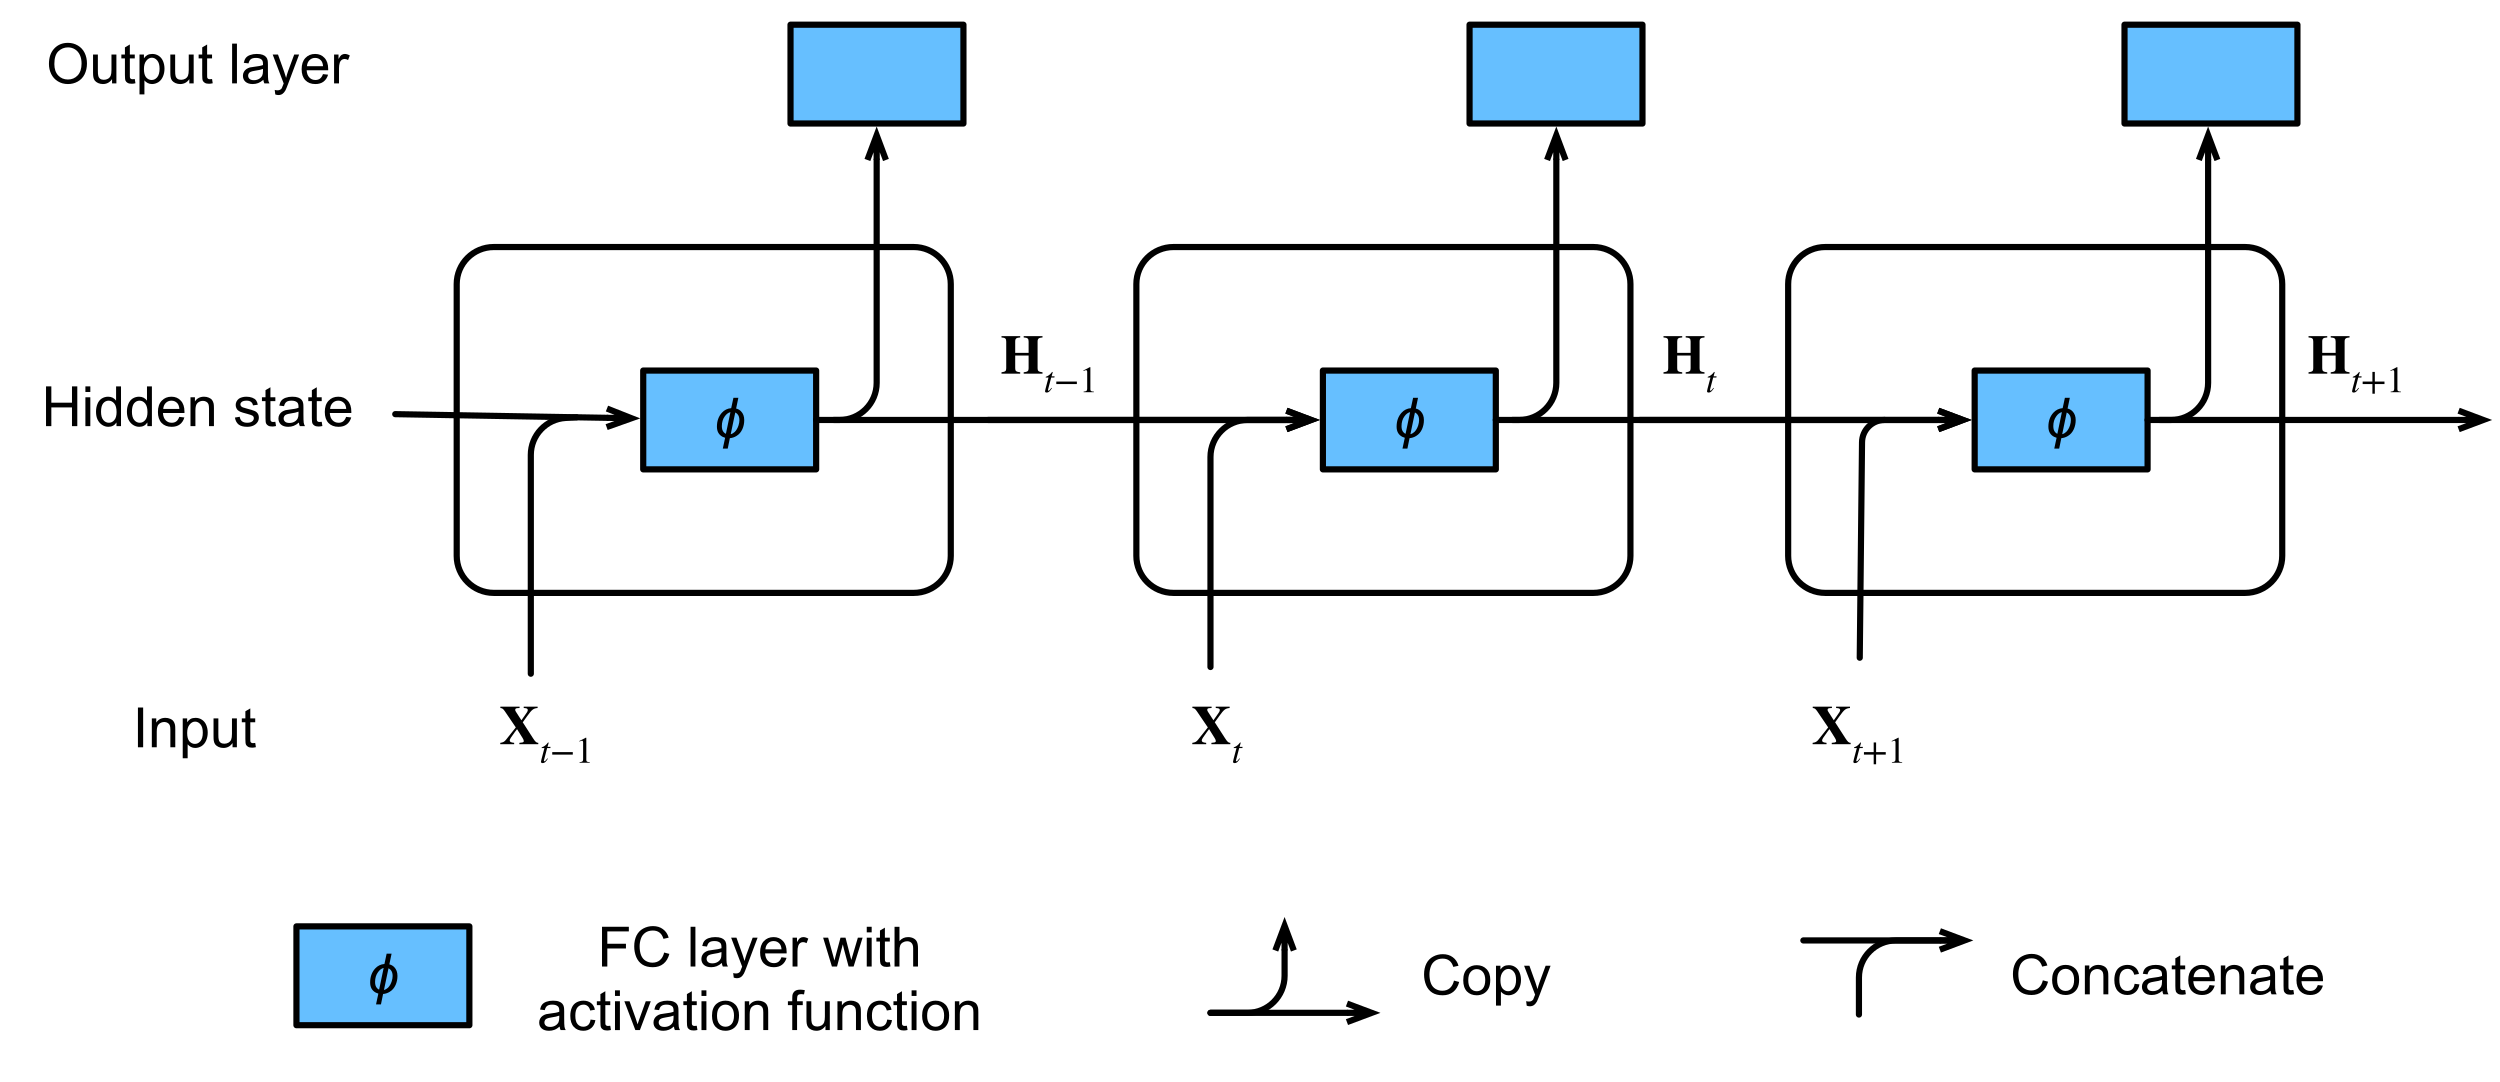 <?xml version="1.0" encoding="UTF-8"?>
<svg xmlns="http://www.w3.org/2000/svg" xmlns:xlink="http://www.w3.org/1999/xlink" width="506pt" height="219pt" viewBox="0 0 506 219" version="1.1">
<g id="surface1">
<path style="fill:none;stroke-width:1;stroke-linecap:round;stroke-linejoin:round;stroke:rgb(0%,0%,0%);stroke-opacity:1;stroke-miterlimit:10;" d="M 302 300 L 370 300 C 373.312 300 376 302.688 376 306 L 376 350 C 376 353.312 373.312 356 370 356 L 302 356 C 298.688 356 296 353.312 296 350 L 296 306 C 296 302.688 298.688 300 302 300 Z M 302 300 " transform="matrix(1.25,0,0,1.25,-140,-325)"/>
<path style="fill-rule:nonzero;fill:rgb(40%,74.902%,100%);fill-opacity:1;stroke-width:1;stroke-linecap:round;stroke-linejoin:round;stroke:rgb(0%,0%,0%);stroke-opacity:1;stroke-miterlimit:10;" d="M 326.203 320 L 354.203 320 L 354.203 336 L 326.203 336 Z M 326.203 320 " transform="matrix(1.25,0,0,1.25,-140,-325)"/>
<path style=" stroke:none;fill-rule:nonzero;fill:rgb(0%,0%,0%);fill-opacity:1;" d="M 288.199 85.031 C 288.199 85.684 288.07 86.289 287.828 86.848 C 287.555 87.461 287.152 87.922 286.637 88.234 C 286.215 88.496 285.766 88.645 285.289 88.684 L 284.859 90.793 L 283.863 90.793 L 284.332 88.605 C 284.16 88.555 283.988 88.488 283.824 88.41 C 283.051 88.008 282.672 87.324 282.672 86.359 C 282.672 85.215 283.008 84.27 283.688 83.527 C 284.18 82.98 284.805 82.676 285.562 82.609 L 286.012 80.52 L 287.008 80.52 L 286.559 82.688 C 286.949 82.781 287.281 82.969 287.555 83.254 C 287.984 83.699 288.199 84.289 288.199 85.031 Z M 287.223 85.031 C 287.223 84.5 287.086 84.09 286.812 83.801 C 286.695 83.672 286.547 83.566 286.383 83.488 L 285.465 87.883 C 285.762 87.805 286.035 87.648 286.285 87.414 C 286.621 87.078 286.875 86.633 287.047 86.086 C 287.164 85.711 287.223 85.359 287.223 85.031 Z M 285.406 83.41 C 284.977 83.516 284.594 83.797 284.273 84.25 C 283.867 84.797 283.668 85.469 283.668 86.262 C 283.668 86.797 283.793 87.207 284.059 87.492 C 284.184 87.637 284.332 87.742 284.488 87.805 Z M 285.406 83.41 "/>
<path style="fill:none;stroke-width:1;stroke-linecap:round;stroke-linejoin:round;stroke:rgb(0%,0%,0%);stroke-opacity:1;stroke-miterlimit:10;" d="M 272 328 L 320.3 328 " transform="matrix(1.25,0,0,1.25,-140,-325)"/>
<path style="fill:none;stroke-width:1;stroke-linecap:butt;stroke-linejoin:miter;stroke:rgb(0%,0%,0%);stroke-opacity:1;stroke-miterlimit:10;" d="M 324.3 328 L 320.3 328 M 320.3 326.5 L 324.3 328 L 320.3 329.5 " transform="matrix(1.25,0,0,1.25,-140,-325)"/>
<path style="fill:none;stroke-width:1;stroke-linecap:round;stroke-linejoin:round;stroke:rgb(0%,0%,0%);stroke-opacity:1;stroke-miterlimit:10;" d="M 308 368 L 308 334 C 308 330.688 310.688 328 314 328 L 321.256 328 " transform="matrix(1.25,0,0,1.25,-140,-325)"/>
<path style="fill:none;stroke-width:1;stroke-linecap:round;stroke-linejoin:round;stroke:rgb(0%,0%,0%);stroke-opacity:1;stroke-miterlimit:10;" d="M 354.203 328 L 425.841 328 " transform="matrix(1.25,0,0,1.25,-140,-325)"/>
<path style="fill:none;stroke-width:1;stroke-linecap:butt;stroke-linejoin:miter;stroke:rgb(0%,0%,0%);stroke-opacity:1;stroke-miterlimit:10;" d="M 429.841 328 L 425.841 328 M 425.841 326.5 L 429.841 328 L 425.841 329.5 " transform="matrix(1.25,0,0,1.25,-140,-325)"/>
<path style="fill:none;stroke-width:1;stroke-linecap:round;stroke-linejoin:round;stroke:rgb(0%,0%,0%);stroke-opacity:1;stroke-miterlimit:10;" d="M 356.913 328 L 358 328 C 361.312 328 364 325.312 364 322 L 364 285.9 " transform="matrix(1.25,0,0,1.25,-140,-325)"/>
<path style="fill:none;stroke-width:1;stroke-linecap:butt;stroke-linejoin:miter;stroke:rgb(0%,0%,0%);stroke-opacity:1;stroke-miterlimit:10;" d="M 364 281.9 L 364 285.9 M 362.5 285.9 L 364 281.9 L 365.5 285.9 " transform="matrix(1.25,0,0,1.25,-140,-325)"/>
<path style=" stroke:none;fill-rule:nonzero;fill:rgb(0%,0%,0%);fill-opacity:1;" d="M 249.016 150.625 L 249.016 150.352 C 248.625 150.332 248.449 150.195 247.922 149.375 L 245.871 146.191 L 246.77 144.941 C 247.746 143.574 248.039 143.379 248.879 143.301 L 248.879 143.027 L 246.066 143.027 L 246.066 143.301 L 246.301 143.32 C 246.73 143.359 246.887 143.457 246.887 143.711 C 246.887 143.965 246.75 144.18 246.223 144.902 L 245.598 145.781 L 244.504 144.082 C 244.367 143.867 244.348 143.809 244.348 143.672 C 244.348 143.438 244.465 143.34 244.875 143.32 L 245.227 143.301 L 245.227 143.027 L 241.34 143.027 L 241.34 143.301 C 241.75 143.34 241.887 143.457 242.238 143.945 L 244.465 147.227 L 242.492 149.707 C 242.16 150.137 241.887 150.273 241.32 150.352 L 241.32 150.625 L 244.133 150.625 L 244.133 150.352 C 243.449 150.273 243.234 150.156 243.234 149.863 C 243.234 149.629 243.449 149.277 244.289 148.145 L 244.719 147.578 L 245.852 149.395 C 245.988 149.609 246.086 149.863 246.086 150 C 246.086 150.195 245.891 150.293 245.5 150.312 L 245.188 150.352 L 245.188 150.625 Z M 249.016 150.625 "/>
<path style=" stroke:none;fill-rule:nonzero;fill:rgb(0%,0%,0%);fill-opacity:1;" d="M 251.496 151.172 L 250.891 151.172 L 251.105 150.391 C 251.105 150.371 251.105 150.332 251.105 150.332 C 251.105 150.293 251.086 150.273 251.047 150.273 C 251.008 150.273 250.969 150.293 250.93 150.352 C 250.656 150.762 250.168 151.113 249.934 151.172 C 249.758 151.211 249.699 151.27 249.699 151.367 C 249.699 151.367 249.699 151.387 249.699 151.406 L 250.266 151.406 L 249.68 153.633 C 249.621 153.867 249.562 154.102 249.562 154.18 C 249.562 154.375 249.699 154.453 249.895 154.453 C 250.285 154.453 250.52 154.238 250.969 153.555 L 250.871 153.496 C 250.5 153.965 250.383 154.082 250.266 154.082 C 250.207 154.082 250.148 154.062 250.148 153.965 C 250.148 153.945 250.168 153.887 250.168 153.867 L 250.812 151.406 L 251.457 151.406 Z M 251.496 151.172 "/>
<path style=" stroke:none;fill-rule:nonzero;fill:rgb(0%,0%,0%);fill-opacity:1;" d="M 9.316 86.25 L 9.316 78.203 L 10.391 78.203 L 10.391 81.504 L 14.57 81.504 L 14.57 78.203 L 15.645 78.203 L 15.645 86.25 L 14.57 86.25 L 14.57 82.461 L 10.391 82.461 L 10.391 86.25 Z M 9.316 86.25 "/>
<path style=" stroke:none;fill-rule:nonzero;fill:rgb(0%,0%,0%);fill-opacity:1;" d="M 17.285 79.336 L 17.285 78.203 L 18.281 78.203 L 18.281 79.336 Z M 17.285 86.25 L 17.285 80.41 L 18.281 80.41 L 18.281 86.25 Z M 17.285 86.25 "/>
<path style=" stroke:none;fill-rule:nonzero;fill:rgb(0%,0%,0%);fill-opacity:1;" d="M 23.574 86.25 L 23.574 85.508 C 23.191 86.094 22.645 86.387 21.934 86.387 C 21.473 86.387 21.055 86.254 20.664 85.996 C 20.273 85.738 19.965 85.383 19.746 84.922 C 19.535 84.469 19.434 83.941 19.434 83.34 C 19.434 82.754 19.531 82.227 19.727 81.758 C 19.922 81.281 20.203 80.914 20.586 80.664 C 20.977 80.422 21.41 80.293 21.895 80.293 C 22.246 80.293 22.559 80.367 22.832 80.508 C 23.105 80.656 23.324 80.852 23.496 81.094 L 23.496 78.203 L 24.492 78.203 L 24.492 86.25 Z M 20.449 83.34 C 20.449 84.082 20.605 84.645 20.918 85.02 C 21.23 85.387 21.602 85.566 22.031 85.566 C 22.461 85.566 22.82 85.391 23.125 85.039 C 23.438 84.688 23.594 84.148 23.594 83.418 C 23.594 82.625 23.438 82.039 23.125 81.66 C 22.812 81.285 22.43 81.094 21.992 81.094 C 21.547 81.094 21.176 81.281 20.879 81.641 C 20.59 82.008 20.449 82.574 20.449 83.34 Z M 20.449 83.34 "/>
<path style=" stroke:none;fill-rule:nonzero;fill:rgb(0%,0%,0%);fill-opacity:1;" d="M 29.828 86.25 L 29.828 85.508 C 29.449 86.094 28.902 86.387 28.188 86.387 C 27.73 86.387 27.309 86.254 26.918 85.996 C 26.527 85.738 26.223 85.383 26 84.922 C 25.793 84.469 25.688 83.941 25.688 83.34 C 25.688 82.754 25.785 82.227 25.98 81.758 C 26.176 81.281 26.461 80.914 26.84 80.664 C 27.23 80.422 27.668 80.293 28.148 80.293 C 28.5 80.293 28.812 80.367 29.086 80.508 C 29.359 80.656 29.582 80.852 29.75 81.094 L 29.75 78.203 L 30.746 78.203 L 30.746 86.25 Z M 26.703 83.34 C 26.703 84.082 26.859 84.645 27.172 85.02 C 27.484 85.387 27.855 85.566 28.285 85.566 C 28.715 85.566 29.078 85.391 29.379 85.039 C 29.691 84.688 29.848 84.148 29.848 83.418 C 29.848 82.625 29.691 82.039 29.379 81.66 C 29.066 81.285 28.688 81.094 28.246 81.094 C 27.805 81.094 27.434 81.281 27.133 81.641 C 26.848 82.008 26.703 82.574 26.703 83.34 Z M 26.703 83.34 "/>
<path style=" stroke:none;fill-rule:nonzero;fill:rgb(0%,0%,0%);fill-opacity:1;" d="M 36.281 84.375 L 37.316 84.492 C 37.148 85.094 36.84 85.562 36.398 85.898 C 35.969 86.227 35.414 86.387 34.738 86.387 C 33.891 86.387 33.215 86.129 32.707 85.605 C 32.211 85.074 31.965 84.332 31.965 83.379 C 31.965 82.402 32.219 81.648 32.727 81.113 C 33.234 80.566 33.891 80.293 34.699 80.293 C 35.48 80.293 36.113 80.562 36.594 81.094 C 37.09 81.617 37.336 82.359 37.336 83.32 C 37.336 83.391 37.336 83.477 37.336 83.594 L 32.98 83.594 C 33.02 84.234 33.203 84.723 33.527 85.059 C 33.852 85.398 34.262 85.566 34.758 85.566 C 35.121 85.566 35.43 85.477 35.676 85.293 C 35.938 85.098 36.137 84.797 36.281 84.375 Z M 33.039 82.773 L 36.301 82.773 C 36.262 82.281 36.137 81.91 35.93 81.66 C 35.617 81.285 35.207 81.094 34.699 81.094 C 34.242 81.094 33.859 81.25 33.547 81.562 C 33.246 81.867 33.078 82.266 33.039 82.773 Z M 33.039 82.773 "/>
<path style=" stroke:none;fill-rule:nonzero;fill:rgb(0%,0%,0%);fill-opacity:1;" d="M 38.555 86.25 L 38.555 80.41 L 39.453 80.41 L 39.453 81.25 C 39.867 80.617 40.488 80.293 41.309 80.293 C 41.66 80.293 41.977 80.359 42.266 80.488 C 42.562 80.605 42.785 80.773 42.93 80.977 C 43.07 81.172 43.176 81.414 43.242 81.699 C 43.281 81.883 43.301 82.203 43.301 82.656 L 43.301 86.25 L 42.305 86.25 L 42.305 82.695 C 42.305 82.297 42.266 81.992 42.188 81.797 C 42.109 81.602 41.973 81.445 41.777 81.328 C 41.582 81.203 41.352 81.133 41.094 81.133 C 40.676 81.133 40.312 81.27 40 81.543 C 39.699 81.805 39.551 82.312 39.551 83.066 L 39.551 86.25 Z M 38.555 86.25 "/>
<path style=" stroke:none;fill-rule:nonzero;fill:rgb(0%,0%,0%);fill-opacity:1;" d="M 47.547 84.512 L 48.523 84.355 C 48.574 84.746 48.723 85.047 48.973 85.254 C 49.23 85.465 49.582 85.566 50.027 85.566 C 50.48 85.566 50.82 85.477 51.043 85.293 C 51.262 85.113 51.375 84.898 51.375 84.648 C 51.375 84.414 51.277 84.238 51.082 84.121 C 50.938 84.031 50.598 83.914 50.066 83.77 C 49.336 83.59 48.828 83.434 48.543 83.301 C 48.27 83.172 48.059 82.988 47.918 82.754 C 47.773 82.52 47.703 82.262 47.703 81.973 C 47.703 81.715 47.762 81.477 47.879 81.25 C 47.996 81.031 48.156 80.84 48.367 80.684 C 48.523 80.582 48.73 80.488 48.992 80.41 C 49.266 80.332 49.551 80.293 49.852 80.293 C 50.305 80.293 50.703 80.359 51.043 80.488 C 51.395 80.621 51.652 80.797 51.824 81.016 C 51.992 81.242 52.109 81.539 52.176 81.914 L 51.199 82.051 C 51.16 81.754 51.027 81.52 50.809 81.348 C 50.598 81.18 50.305 81.094 49.93 81.094 C 49.473 81.094 49.148 81.172 48.953 81.328 C 48.758 81.477 48.66 81.648 48.66 81.855 C 48.66 81.988 48.699 82.102 48.777 82.188 C 48.855 82.305 48.984 82.398 49.168 82.461 C 49.258 82.5 49.543 82.586 50.027 82.715 C 50.73 82.898 51.219 83.047 51.492 83.164 C 51.777 83.281 52 83.457 52.156 83.691 C 52.312 83.914 52.391 84.195 52.391 84.531 C 52.391 84.875 52.293 85.188 52.098 85.469 C 51.902 85.758 51.621 85.984 51.258 86.152 C 50.906 86.309 50.496 86.387 50.027 86.387 C 49.27 86.387 48.691 86.23 48.289 85.918 C 47.898 85.594 47.648 85.125 47.547 84.512 Z M 47.547 84.512 "/>
<path style=" stroke:none;fill-rule:nonzero;fill:rgb(0%,0%,0%);fill-opacity:1;" d="M 55.73 85.371 L 55.867 86.23 C 55.578 86.293 55.332 86.328 55.125 86.328 C 54.758 86.328 54.48 86.27 54.285 86.152 C 54.09 86.035 53.945 85.891 53.855 85.703 C 53.777 85.523 53.738 85.137 53.738 84.551 L 53.738 81.191 L 53.016 81.191 L 53.016 80.41 L 53.738 80.41 L 53.738 78.965 L 54.734 78.379 L 54.734 80.41 L 55.73 80.41 L 55.73 81.191 L 54.734 81.191 L 54.734 84.59 C 54.734 84.879 54.746 85.059 54.773 85.137 C 54.812 85.215 54.871 85.281 54.949 85.332 C 55.027 85.387 55.137 85.41 55.281 85.41 C 55.398 85.41 55.547 85.398 55.73 85.371 Z M 55.73 85.371 "/>
<path style=" stroke:none;fill-rule:nonzero;fill:rgb(0%,0%,0%);fill-opacity:1;" d="M 60.496 85.527 C 60.129 85.84 59.777 86.062 59.441 86.191 C 59.102 86.316 58.738 86.387 58.348 86.387 C 57.707 86.387 57.215 86.23 56.863 85.918 C 56.523 85.605 56.355 85.203 56.355 84.707 C 56.355 84.422 56.418 84.16 56.551 83.926 C 56.68 83.691 56.848 83.508 57.059 83.359 C 57.266 83.219 57.5 83.105 57.762 83.027 C 57.957 82.988 58.25 82.945 58.641 82.891 C 59.445 82.805 60.039 82.688 60.418 82.539 C 60.418 82.414 60.418 82.324 60.418 82.285 C 60.418 81.883 60.324 81.602 60.145 81.445 C 59.883 81.211 59.504 81.094 59.012 81.094 C 58.543 81.094 58.195 81.18 57.977 81.348 C 57.754 81.504 57.59 81.793 57.488 82.207 L 56.531 82.09 C 56.609 81.676 56.746 81.344 56.941 81.094 C 57.148 80.836 57.441 80.641 57.82 80.508 C 58.211 80.367 58.652 80.293 59.148 80.293 C 59.656 80.293 60.059 80.352 60.359 80.469 C 60.672 80.586 60.898 80.738 61.043 80.918 C 61.199 81.09 61.301 81.309 61.355 81.582 C 61.395 81.754 61.414 82.051 61.414 82.48 L 61.414 83.809 C 61.414 84.723 61.434 85.305 61.473 85.547 C 61.512 85.797 61.594 86.031 61.727 86.25 L 60.691 86.25 C 60.586 86.047 60.52 85.801 60.496 85.527 Z M 60.418 83.32 C 60.051 83.469 59.512 83.59 58.797 83.691 C 58.391 83.758 58.105 83.828 57.938 83.906 C 57.766 83.977 57.637 84.078 57.547 84.219 C 57.453 84.367 57.41 84.523 57.41 84.688 C 57.41 84.953 57.508 85.172 57.703 85.352 C 57.898 85.523 58.191 85.605 58.582 85.605 C 58.957 85.605 59.297 85.523 59.598 85.352 C 59.895 85.188 60.117 84.957 60.262 84.668 C 60.363 84.449 60.418 84.121 60.418 83.691 Z M 60.418 83.32 "/>
<path style=" stroke:none;fill-rule:nonzero;fill:rgb(0%,0%,0%);fill-opacity:1;" d="M 65.113 85.371 L 65.25 86.23 C 64.961 86.293 64.715 86.328 64.508 86.328 C 64.141 86.328 63.863 86.27 63.668 86.152 C 63.473 86.035 63.328 85.891 63.238 85.703 C 63.16 85.523 63.121 85.137 63.121 84.551 L 63.121 81.191 L 62.398 81.191 L 62.398 80.41 L 63.121 80.41 L 63.121 78.965 L 64.117 78.379 L 64.117 80.41 L 65.113 80.41 L 65.113 81.191 L 64.117 81.191 L 64.117 84.59 C 64.117 84.879 64.129 85.059 64.156 85.137 C 64.195 85.215 64.254 85.281 64.332 85.332 C 64.41 85.387 64.52 85.41 64.664 85.41 C 64.781 85.41 64.93 85.398 65.113 85.371 Z M 65.113 85.371 "/>
<path style=" stroke:none;fill-rule:nonzero;fill:rgb(0%,0%,0%);fill-opacity:1;" d="M 70.055 84.375 L 71.09 84.492 C 70.918 85.094 70.613 85.562 70.172 85.898 C 69.742 86.227 69.188 86.387 68.512 86.387 C 67.664 86.387 66.988 86.129 66.48 85.605 C 65.984 85.074 65.738 84.332 65.738 83.379 C 65.738 82.402 65.992 81.648 66.5 81.113 C 67.008 80.566 67.664 80.293 68.473 80.293 C 69.254 80.293 69.883 80.562 70.367 81.094 C 70.859 81.617 71.109 82.359 71.109 83.32 C 71.109 83.391 71.109 83.477 71.109 83.594 L 66.754 83.594 C 66.793 84.234 66.973 84.723 67.301 85.059 C 67.625 85.398 68.035 85.566 68.531 85.566 C 68.895 85.566 69.199 85.477 69.449 85.293 C 69.707 85.098 69.91 84.797 70.055 84.375 Z M 66.812 82.773 L 70.074 82.773 C 70.035 82.281 69.91 81.91 69.703 81.66 C 69.391 81.285 68.98 81.094 68.473 81.094 C 68.016 81.094 67.633 81.25 67.32 81.562 C 67.02 81.867 66.852 82.266 66.812 82.773 Z M 66.812 82.773 "/>
<path style=" stroke:none;fill-rule:nonzero;fill:rgb(0%,0%,0%);fill-opacity:1;" d="M 344.992 75.625 L 344.992 75.352 C 344.191 75.234 343.996 75.117 343.996 74.531 L 343.996 69.141 C 343.996 68.535 344.23 68.359 344.992 68.301 L 344.992 68.027 L 341.184 68.027 L 341.184 68.301 C 341.965 68.359 342.18 68.496 342.18 69.141 L 342.18 71.426 L 339.465 71.426 L 339.465 69.141 C 339.465 68.496 339.68 68.359 340.48 68.301 L 340.48 68.027 L 336.691 68.027 L 336.691 68.301 C 337.453 68.359 337.648 68.516 337.648 69.141 L 337.648 74.531 C 337.648 75.117 337.473 75.234 336.691 75.352 L 336.691 75.625 L 340.48 75.625 L 340.48 75.352 C 339.66 75.254 339.465 75.117 339.465 74.531 L 339.465 71.953 L 342.18 71.953 L 342.18 74.531 C 342.18 75.098 342.004 75.254 341.184 75.352 L 341.184 75.625 Z M 344.992 75.625 "/>
<path style=" stroke:none;fill-rule:nonzero;fill:rgb(0%,0%,0%);fill-opacity:1;" d="M 347.434 76.172 L 346.828 76.172 L 347.043 75.391 C 347.043 75.371 347.043 75.332 347.043 75.332 C 347.043 75.293 347.023 75.273 346.984 75.273 C 346.945 75.273 346.906 75.293 346.867 75.352 C 346.594 75.762 346.105 76.113 345.871 76.172 C 345.695 76.211 345.637 76.27 345.637 76.367 C 345.637 76.367 345.637 76.387 345.637 76.406 L 346.203 76.406 L 345.617 78.633 C 345.559 78.867 345.5 79.102 345.5 79.18 C 345.5 79.375 345.637 79.453 345.832 79.453 C 346.223 79.453 346.457 79.238 346.906 78.555 L 346.809 78.496 C 346.438 78.965 346.32 79.082 346.203 79.082 C 346.145 79.082 346.086 79.062 346.086 78.965 C 346.086 78.945 346.105 78.887 346.105 78.867 L 346.75 76.406 L 347.395 76.406 Z M 347.434 76.172 "/>
<path style="fill-rule:nonzero;fill:rgb(40%,74.902%,100%);fill-opacity:1;stroke-width:1;stroke-linecap:round;stroke-linejoin:round;stroke:rgb(0%,0%,0%);stroke-opacity:1;stroke-miterlimit:10;" d="M 160 410 L 188 410 L 188 426 L 160 426 Z M 160 410 " transform="matrix(1.25,0,0,1.25,-140,-325)"/>
<path style=" stroke:none;fill-rule:nonzero;fill:rgb(0%,0%,0%);fill-opacity:1;" d="M 80.445 197.531 C 80.445 198.184 80.32 198.789 80.074 199.348 C 79.801 199.961 79.402 200.422 78.883 200.734 C 78.465 200.996 78.016 201.145 77.535 201.184 L 77.105 203.293 L 76.109 203.293 L 76.578 201.105 C 76.406 201.055 76.238 200.988 76.07 200.91 C 75.301 200.508 74.918 199.824 74.918 198.859 C 74.918 197.715 75.254 196.77 75.934 196.027 C 76.426 195.48 77.051 195.176 77.809 195.109 L 78.258 193.02 L 79.254 193.02 L 78.805 195.188 C 79.195 195.281 79.527 195.469 79.801 195.754 C 80.23 196.199 80.445 196.789 80.445 197.531 Z M 79.469 197.531 C 79.469 197 79.332 196.59 79.059 196.301 C 78.941 196.172 78.797 196.066 78.629 195.988 L 77.711 200.383 C 78.008 200.305 78.281 200.148 78.531 199.914 C 78.867 199.578 79.121 199.133 79.293 198.586 C 79.41 198.211 79.469 197.859 79.469 197.531 Z M 77.652 195.91 C 77.223 196.016 76.844 196.297 76.52 196.75 C 76.113 197.297 75.914 197.969 75.914 198.762 C 75.914 199.297 76.043 199.707 76.305 199.992 C 76.434 200.137 76.578 200.242 76.734 200.305 Z M 77.652 195.91 "/>
<path style=" stroke:none;fill-rule:nonzero;fill:rgb(0%,0%,0%);fill-opacity:1;" d="M 121.848 195.625 L 121.848 187.578 L 127.277 187.578 L 127.277 188.516 L 122.922 188.516 L 122.922 191.016 L 126.691 191.016 L 126.691 191.973 L 122.922 191.973 L 122.922 195.625 Z M 121.848 195.625 "/>
<path style=" stroke:none;fill-rule:nonzero;fill:rgb(0%,0%,0%);fill-opacity:1;" d="M 134.422 192.793 L 135.477 193.066 C 135.254 193.941 134.852 194.609 134.266 195.078 C 133.691 195.535 132.984 195.762 132.137 195.762 C 131.277 195.762 130.574 195.586 130.027 195.234 C 129.48 194.883 129.062 194.375 128.777 193.711 C 128.504 193.039 128.367 192.312 128.367 191.543 C 128.367 190.699 128.523 189.961 128.836 189.336 C 129.16 188.711 129.617 188.242 130.203 187.93 C 130.801 187.609 131.453 187.441 132.156 187.441 C 132.965 187.441 133.641 187.652 134.188 188.066 C 134.746 188.473 135.133 189.043 135.34 189.785 L 134.285 190.02 C 134.102 189.434 133.836 189.016 133.484 188.75 C 133.133 188.477 132.684 188.34 132.137 188.34 C 131.523 188.34 131.012 188.492 130.594 188.789 C 130.176 189.094 129.883 189.492 129.715 190 C 129.547 190.5 129.461 191.008 129.461 191.523 C 129.461 192.219 129.559 192.82 129.754 193.34 C 129.961 193.848 130.273 194.227 130.691 194.473 C 131.109 194.723 131.562 194.844 132.059 194.844 C 132.656 194.844 133.16 194.68 133.562 194.336 C 133.98 193.984 134.266 193.473 134.422 192.793 Z M 134.422 192.793 "/>
<path style=" stroke:none;fill-rule:nonzero;fill:rgb(0%,0%,0%);fill-opacity:1;" d="M 139.773 195.625 L 139.773 187.578 L 140.75 187.578 L 140.75 195.625 Z M 139.773 195.625 "/>
<path style=" stroke:none;fill-rule:nonzero;fill:rgb(0%,0%,0%);fill-opacity:1;" d="M 146.102 194.902 C 145.738 195.215 145.387 195.438 145.047 195.566 C 144.707 195.691 144.344 195.762 143.953 195.762 C 143.316 195.762 142.82 195.605 142.469 195.293 C 142.129 194.98 141.961 194.578 141.961 194.082 C 141.961 193.797 142.027 193.535 142.156 193.301 C 142.285 193.066 142.457 192.883 142.664 192.734 C 142.871 192.594 143.105 192.48 143.367 192.402 C 143.562 192.363 143.855 192.32 144.246 192.266 C 145.055 192.18 145.645 192.062 146.023 191.914 C 146.023 191.789 146.023 191.699 146.023 191.66 C 146.023 191.258 145.934 190.977 145.75 190.82 C 145.488 190.586 145.113 190.469 144.617 190.469 C 144.148 190.469 143.805 190.555 143.582 190.723 C 143.359 190.879 143.199 191.168 143.094 191.582 L 142.137 191.465 C 142.215 191.051 142.352 190.719 142.547 190.469 C 142.754 190.211 143.047 190.016 143.426 189.883 C 143.816 189.742 144.258 189.668 144.754 189.668 C 145.262 189.668 145.664 189.727 145.965 189.844 C 146.277 189.961 146.504 190.113 146.648 190.293 C 146.805 190.465 146.91 190.684 146.961 190.957 C 147 191.129 147.02 191.426 147.02 191.855 L 147.02 193.184 C 147.02 194.098 147.039 194.68 147.078 194.922 C 147.117 195.172 147.203 195.406 147.332 195.625 L 146.297 195.625 C 146.191 195.422 146.129 195.176 146.102 194.902 Z M 146.023 192.695 C 145.66 192.844 145.117 192.965 144.402 193.066 C 144 193.133 143.711 193.203 143.543 193.281 C 143.375 193.352 143.242 193.453 143.152 193.594 C 143.062 193.742 143.016 193.898 143.016 194.062 C 143.016 194.328 143.113 194.547 143.309 194.727 C 143.504 194.898 143.797 194.98 144.188 194.98 C 144.566 194.98 144.902 194.898 145.203 194.727 C 145.504 194.562 145.723 194.332 145.867 194.043 C 145.973 193.824 146.023 193.496 146.023 193.066 Z M 146.023 192.695 "/>
<path style=" stroke:none;fill-rule:nonzero;fill:rgb(0%,0%,0%);fill-opacity:1;" d="M 148.512 197.871 L 148.395 196.953 C 148.617 197 148.805 197.031 148.961 197.031 C 149.184 197.031 149.359 196.992 149.488 196.914 C 149.617 196.844 149.73 196.75 149.82 196.621 C 149.871 196.516 149.969 196.27 150.113 195.879 C 150.141 195.824 150.172 195.746 150.211 195.645 L 147.984 189.785 L 149.059 189.785 L 150.27 193.164 C 150.426 193.594 150.57 194.043 150.699 194.512 C 150.805 194.07 150.934 193.629 151.09 193.184 L 152.34 189.785 L 153.336 189.785 L 151.109 195.723 C 150.875 196.359 150.691 196.801 150.562 197.051 C 150.379 197.375 150.18 197.609 149.957 197.754 C 149.734 197.91 149.461 197.988 149.137 197.988 C 148.953 197.988 148.746 197.949 148.512 197.871 Z M 148.512 197.871 "/>
<path style=" stroke:none;fill-rule:nonzero;fill:rgb(0%,0%,0%);fill-opacity:1;" d="M 158.16 193.75 L 159.195 193.867 C 159.027 194.469 158.719 194.938 158.277 195.273 C 157.848 195.602 157.293 195.762 156.617 195.762 C 155.77 195.762 155.094 195.504 154.586 194.98 C 154.09 194.449 153.844 193.707 153.844 192.754 C 153.844 191.777 154.098 191.023 154.605 190.488 C 155.113 189.941 155.77 189.668 156.578 189.668 C 157.359 189.668 157.992 189.938 158.473 190.469 C 158.969 190.992 159.215 191.734 159.215 192.695 C 159.215 192.766 159.215 192.852 159.215 192.969 L 154.859 192.969 C 154.898 193.609 155.082 194.098 155.406 194.434 C 155.73 194.773 156.141 194.941 156.637 194.941 C 157 194.941 157.309 194.852 157.555 194.668 C 157.816 194.473 158.016 194.172 158.16 193.75 Z M 154.918 192.148 L 158.18 192.148 C 158.141 191.656 158.016 191.285 157.809 191.035 C 157.496 190.66 157.086 190.469 156.578 190.469 C 156.121 190.469 155.738 190.625 155.426 190.938 C 155.125 191.242 154.957 191.641 154.918 192.148 Z M 154.918 192.148 "/>
<path style=" stroke:none;fill-rule:nonzero;fill:rgb(0%,0%,0%);fill-opacity:1;" d="M 160.414 195.625 L 160.414 189.785 L 161.312 189.785 L 161.312 190.684 C 161.531 190.27 161.742 189.996 161.938 189.863 C 162.133 189.734 162.348 189.668 162.582 189.668 C 162.906 189.668 163.246 189.773 163.598 189.98 L 163.246 190.898 C 163.012 190.758 162.77 190.684 162.523 190.684 C 162.312 190.684 162.117 190.75 161.938 190.879 C 161.766 191.012 161.645 191.191 161.566 191.426 C 161.461 191.777 161.41 192.164 161.41 192.578 L 161.41 195.625 Z M 160.414 195.625 "/>
<path style=" stroke:none;fill-rule:nonzero;fill:rgb(0%,0%,0%);fill-opacity:1;" d="M 168.379 195.625 L 166.602 189.785 L 167.617 189.785 L 168.555 193.164 L 168.887 194.414 C 168.898 194.352 169.004 193.945 169.199 193.203 L 170.117 189.785 L 171.133 189.785 L 172.012 193.184 L 172.305 194.297 L 172.637 193.164 L 173.633 189.785 L 174.59 189.785 L 172.773 195.625 L 171.758 195.625 L 170.82 192.129 L 170.586 191.133 L 169.414 195.625 Z M 168.379 195.625 "/>
<path style=" stroke:none;fill-rule:nonzero;fill:rgb(0%,0%,0%);fill-opacity:1;" d="M 175.43 188.711 L 175.43 187.578 L 176.426 187.578 L 176.426 188.711 Z M 175.43 195.625 L 175.43 189.785 L 176.426 189.785 L 176.426 195.625 Z M 175.43 195.625 "/>
<path style=" stroke:none;fill-rule:nonzero;fill:rgb(0%,0%,0%);fill-opacity:1;" d="M 180.098 194.746 L 180.234 195.605 C 179.945 195.668 179.699 195.703 179.492 195.703 C 179.125 195.703 178.848 195.645 178.652 195.527 C 178.457 195.41 178.312 195.266 178.223 195.078 C 178.145 194.898 178.105 194.512 178.105 193.926 L 178.105 190.566 L 177.383 190.566 L 177.383 189.785 L 178.105 189.785 L 178.105 188.34 L 179.102 187.754 L 179.102 189.785 L 180.098 189.785 L 180.098 190.566 L 179.102 190.566 L 179.102 193.965 C 179.102 194.254 179.113 194.434 179.141 194.512 C 179.18 194.59 179.238 194.656 179.316 194.707 C 179.395 194.762 179.504 194.785 179.648 194.785 C 179.766 194.785 179.914 194.773 180.098 194.746 Z M 180.098 194.746 "/>
<path style=" stroke:none;fill-rule:nonzero;fill:rgb(0%,0%,0%);fill-opacity:1;" d="M 181.055 195.625 L 181.055 187.578 L 182.051 187.578 L 182.051 190.469 C 182.504 189.938 183.086 189.668 183.789 189.668 C 184.219 189.668 184.59 189.758 184.902 189.922 C 185.227 190.094 185.453 190.328 185.586 190.625 C 185.727 190.93 185.801 191.363 185.801 191.934 L 185.801 195.625 L 184.824 195.625 L 184.824 191.934 C 184.824 191.441 184.711 191.086 184.492 190.859 C 184.281 190.625 183.984 190.508 183.594 190.508 C 183.293 190.508 183.012 190.586 182.754 190.742 C 182.492 190.891 182.309 191.09 182.207 191.348 C 182.102 191.609 182.051 191.973 182.051 192.441 L 182.051 195.625 Z M 181.055 195.625 "/>
<path style=" stroke:none;fill-rule:nonzero;fill:rgb(0%,0%,0%);fill-opacity:1;" d="M 113.273 207.77 C 112.906 208.082 112.555 208.309 112.219 208.434 C 111.875 208.562 111.516 208.629 111.125 208.629 C 110.484 208.629 109.992 208.473 109.641 208.16 C 109.297 207.848 109.133 207.449 109.133 206.949 C 109.133 206.668 109.195 206.402 109.328 206.168 C 109.453 205.934 109.625 205.75 109.836 205.602 C 110.039 205.461 110.273 205.348 110.539 205.27 C 110.734 205.23 111.027 205.188 111.418 205.133 C 112.223 205.047 112.812 204.93 113.195 204.781 C 113.195 204.656 113.195 204.566 113.195 204.527 C 113.195 204.129 113.102 203.844 112.922 203.688 C 112.656 203.453 112.281 203.336 111.789 203.336 C 111.32 203.336 110.973 203.426 110.754 203.59 C 110.527 203.746 110.367 204.035 110.266 204.449 L 109.309 204.332 C 109.387 203.918 109.523 203.586 109.719 203.336 C 109.922 203.078 110.215 202.883 110.598 202.75 C 110.988 202.609 111.426 202.535 111.926 202.535 C 112.434 202.535 112.832 202.594 113.137 202.711 C 113.449 202.828 113.672 202.98 113.82 203.16 C 113.977 203.332 114.078 203.551 114.133 203.824 C 114.172 203.996 114.191 204.293 114.191 204.723 L 114.191 206.051 C 114.191 206.965 114.211 207.547 114.25 207.789 C 114.289 208.039 114.371 208.273 114.504 208.492 L 113.469 208.492 C 113.359 208.289 113.297 208.043 113.273 207.77 Z M 113.195 205.562 C 112.828 205.711 112.285 205.832 111.574 205.934 C 111.168 206.004 110.879 206.07 110.715 206.148 C 110.543 206.219 110.41 206.32 110.324 206.461 C 110.23 206.609 110.188 206.766 110.188 206.93 C 110.188 207.195 110.285 207.414 110.48 207.594 C 110.676 207.766 110.969 207.848 111.359 207.848 C 111.734 207.848 112.07 207.766 112.375 207.594 C 112.672 207.43 112.891 207.199 113.039 206.91 C 113.141 206.691 113.195 206.363 113.195 205.934 Z M 113.195 205.562 "/>
<path style=" stroke:none;fill-rule:nonzero;fill:rgb(0%,0%,0%);fill-opacity:1;" d="M 119.531 206.363 L 120.508 206.48 C 120.398 207.16 120.125 207.688 119.688 208.062 C 119.242 208.445 118.699 208.629 118.066 208.629 C 117.27 208.629 116.629 208.371 116.152 207.848 C 115.668 207.332 115.43 206.578 115.43 205.602 C 115.43 204.969 115.531 204.41 115.742 203.941 C 115.945 203.473 116.258 203.121 116.68 202.887 C 117.109 202.652 117.578 202.535 118.086 202.535 C 118.711 202.535 119.223 202.703 119.629 203.023 C 120.027 203.336 120.293 203.785 120.41 204.371 L 119.453 204.527 C 119.359 204.137 119.199 203.844 118.965 203.648 C 118.73 203.445 118.445 203.336 118.125 203.336 C 117.617 203.336 117.207 203.523 116.895 203.883 C 116.59 204.234 116.445 204.797 116.445 205.562 C 116.445 206.359 116.59 206.93 116.895 207.281 C 117.191 207.633 117.582 207.809 118.066 207.809 C 118.457 207.809 118.777 207.691 119.043 207.457 C 119.301 207.223 119.461 206.863 119.531 206.363 Z M 119.531 206.363 "/>
<path style=" stroke:none;fill-rule:nonzero;fill:rgb(0%,0%,0%);fill-opacity:1;" d="M 123.516 207.613 L 123.652 208.473 C 123.363 208.535 123.113 208.57 122.91 208.57 C 122.543 208.57 122.266 208.512 122.07 208.395 C 121.875 208.277 121.727 208.133 121.641 207.945 C 121.562 207.766 121.523 207.379 121.523 206.793 L 121.523 203.434 L 120.801 203.434 L 120.801 202.652 L 121.523 202.652 L 121.523 201.207 L 122.52 200.621 L 122.52 202.652 L 123.516 202.652 L 123.516 203.434 L 122.52 203.434 L 122.52 206.832 C 122.52 207.121 122.527 207.301 122.559 207.379 C 122.598 207.457 122.656 207.527 122.734 207.574 C 122.812 207.629 122.918 207.652 123.066 207.652 C 123.184 207.652 123.328 207.645 123.516 207.613 Z M 123.516 207.613 "/>
<path style=" stroke:none;fill-rule:nonzero;fill:rgb(0%,0%,0%);fill-opacity:1;" d="M 124.473 201.578 L 124.473 200.445 L 125.469 200.445 L 125.469 201.578 Z M 124.473 208.492 L 124.473 202.652 L 125.469 202.652 L 125.469 208.492 Z M 124.473 208.492 "/>
<path style=" stroke:none;fill-rule:nonzero;fill:rgb(0%,0%,0%);fill-opacity:1;" d="M 128.594 208.492 L 126.367 202.652 L 127.422 202.652 L 128.672 206.148 C 128.797 206.531 128.926 206.922 129.043 207.32 C 129.129 207.023 129.258 206.656 129.414 206.227 L 130.703 202.652 L 131.719 202.652 L 129.512 208.492 Z M 128.594 208.492 "/>
<path style=" stroke:none;fill-rule:nonzero;fill:rgb(0%,0%,0%);fill-opacity:1;" d="M 136.406 207.77 C 136.039 208.082 135.688 208.309 135.352 208.434 C 135.008 208.562 134.648 208.629 134.258 208.629 C 133.617 208.629 133.125 208.473 132.773 208.16 C 132.43 207.848 132.266 207.449 132.266 206.949 C 132.266 206.668 132.328 206.402 132.461 206.168 C 132.586 205.934 132.758 205.75 132.969 205.602 C 133.172 205.461 133.406 205.348 133.672 205.27 C 133.867 205.23 134.16 205.188 134.551 205.133 C 135.355 205.047 135.945 204.93 136.328 204.781 C 136.328 204.656 136.328 204.566 136.328 204.527 C 136.328 204.129 136.234 203.844 136.055 203.688 C 135.789 203.453 135.414 203.336 134.922 203.336 C 134.453 203.336 134.105 203.426 133.887 203.59 C 133.66 203.746 133.5 204.035 133.398 204.449 L 132.441 204.332 C 132.52 203.918 132.656 203.586 132.852 203.336 C 133.055 203.078 133.348 202.883 133.73 202.75 C 134.121 202.609 134.559 202.535 135.059 202.535 C 135.566 202.535 135.965 202.594 136.27 202.711 C 136.582 202.828 136.805 202.98 136.953 203.16 C 137.109 203.332 137.211 203.551 137.266 203.824 C 137.305 203.996 137.324 204.293 137.324 204.723 L 137.324 206.051 C 137.324 206.965 137.344 207.547 137.383 207.789 C 137.422 208.039 137.504 208.273 137.637 208.492 L 136.602 208.492 C 136.492 208.289 136.43 208.043 136.406 207.77 Z M 136.328 205.562 C 135.961 205.711 135.418 205.832 134.707 205.934 C 134.301 206.004 134.012 206.07 133.848 206.148 C 133.676 206.219 133.543 206.32 133.457 206.461 C 133.363 206.609 133.32 206.766 133.32 206.93 C 133.32 207.195 133.418 207.414 133.613 207.594 C 133.809 207.766 134.102 207.848 134.492 207.848 C 134.867 207.848 135.203 207.766 135.508 207.594 C 135.805 207.43 136.023 207.199 136.172 206.91 C 136.273 206.691 136.328 206.363 136.328 205.934 Z M 136.328 205.562 "/>
<path style=" stroke:none;fill-rule:nonzero;fill:rgb(0%,0%,0%);fill-opacity:1;" d="M 141.023 207.613 L 141.16 208.473 C 140.871 208.535 140.621 208.57 140.418 208.57 C 140.051 208.57 139.773 208.512 139.578 208.395 C 139.383 208.277 139.234 208.133 139.148 207.945 C 139.07 207.766 139.031 207.379 139.031 206.793 L 139.031 203.434 L 138.309 203.434 L 138.309 202.652 L 139.031 202.652 L 139.031 201.207 L 140.027 200.621 L 140.027 202.652 L 141.023 202.652 L 141.023 203.434 L 140.027 203.434 L 140.027 206.832 C 140.027 207.121 140.035 207.301 140.066 207.379 C 140.105 207.457 140.164 207.527 140.242 207.574 C 140.32 207.629 140.426 207.652 140.574 207.652 C 140.691 207.652 140.836 207.645 141.023 207.613 Z M 141.023 207.613 "/>
<path style=" stroke:none;fill-rule:nonzero;fill:rgb(0%,0%,0%);fill-opacity:1;" d="M 141.98 201.578 L 141.98 200.445 L 142.977 200.445 L 142.977 201.578 Z M 141.98 208.492 L 141.98 202.652 L 142.977 202.652 L 142.977 208.492 Z M 141.98 208.492 "/>
<path style=" stroke:none;fill-rule:nonzero;fill:rgb(0%,0%,0%);fill-opacity:1;" d="M 144.109 205.582 C 144.109 204.504 144.406 203.703 145.008 203.18 C 145.516 202.75 146.125 202.535 146.844 202.535 C 147.648 202.535 148.309 202.801 148.816 203.316 C 149.324 203.84 149.578 204.562 149.578 205.484 C 149.578 206.242 149.461 206.832 149.227 207.262 C 149 207.691 148.68 208.035 148.25 208.277 C 147.82 208.512 147.352 208.629 146.844 208.629 C 146.023 208.629 145.359 208.371 144.852 207.848 C 144.352 207.316 144.109 206.559 144.109 205.582 Z M 145.125 205.582 C 145.125 206.324 145.285 206.887 145.613 207.262 C 145.934 207.629 146.344 207.809 146.844 207.809 C 147.336 207.809 147.746 207.629 148.074 207.262 C 148.395 206.887 148.562 206.316 148.562 205.543 C 148.562 204.832 148.395 204.285 148.074 203.902 C 147.746 203.527 147.336 203.336 146.844 203.336 C 146.344 203.336 145.934 203.527 145.613 203.902 C 145.285 204.27 145.125 204.832 145.125 205.582 Z M 145.125 205.582 "/>
<path style=" stroke:none;fill-rule:nonzero;fill:rgb(0%,0%,0%);fill-opacity:1;" d="M 150.738 208.492 L 150.738 202.652 L 151.637 202.652 L 151.637 203.492 C 152.051 202.859 152.672 202.535 153.492 202.535 C 153.844 202.535 154.16 202.605 154.449 202.73 C 154.746 202.848 154.965 203.016 155.113 203.219 C 155.254 203.414 155.355 203.66 155.426 203.941 C 155.465 204.129 155.484 204.445 155.484 204.898 L 155.484 208.492 L 154.488 208.492 L 154.488 204.938 C 154.488 204.539 154.449 204.234 154.371 204.039 C 154.293 203.844 154.156 203.688 153.961 203.57 C 153.766 203.445 153.535 203.375 153.277 203.375 C 152.855 203.375 152.496 203.512 152.184 203.785 C 151.879 204.051 151.734 204.559 151.734 205.309 L 151.734 208.492 Z M 150.738 208.492 "/>
<path style=" stroke:none;fill-rule:nonzero;fill:rgb(0%,0%,0%);fill-opacity:1;" d="M 160.352 208.492 L 160.352 203.434 L 159.473 203.434 L 159.473 202.652 L 160.352 202.652 L 160.352 202.047 C 160.352 201.648 160.383 201.355 160.449 201.168 C 160.555 200.91 160.723 200.699 160.957 200.543 C 161.203 200.387 161.543 200.309 161.973 200.309 C 162.246 200.309 162.551 200.344 162.891 200.406 L 162.734 201.266 C 162.539 201.227 162.352 201.207 162.168 201.207 C 161.867 201.207 161.652 201.277 161.523 201.402 C 161.395 201.535 161.328 201.773 161.328 202.125 L 161.328 202.652 L 162.48 202.652 L 162.48 203.434 L 161.328 203.434 L 161.328 208.492 Z M 160.352 208.492 "/>
<path style=" stroke:none;fill-rule:nonzero;fill:rgb(0%,0%,0%);fill-opacity:1;" d="M 167.074 208.492 L 167.074 207.633 C 166.613 208.297 166 208.629 165.219 208.629 C 164.875 208.629 164.559 208.562 164.262 208.434 C 163.957 208.293 163.734 208.121 163.578 207.926 C 163.43 207.73 163.332 207.492 163.285 207.203 C 163.246 207.008 163.227 206.695 163.227 206.266 L 163.227 202.652 L 164.203 202.652 L 164.203 205.895 C 164.203 206.418 164.227 206.766 164.281 206.93 C 164.328 207.195 164.457 207.398 164.652 207.555 C 164.855 207.703 165.109 207.77 165.414 207.77 C 165.711 207.77 165.988 207.703 166.254 207.555 C 166.512 207.398 166.691 207.195 166.801 206.93 C 166.902 206.672 166.957 206.285 166.957 205.777 L 166.957 202.652 L 167.953 202.652 L 167.953 208.492 Z M 167.074 208.492 "/>
<path style=" stroke:none;fill-rule:nonzero;fill:rgb(0%,0%,0%);fill-opacity:1;" d="M 169.5 208.492 L 169.5 202.652 L 170.398 202.652 L 170.398 203.492 C 170.816 202.859 171.434 202.535 172.254 202.535 C 172.605 202.535 172.926 202.605 173.211 202.73 C 173.512 202.848 173.73 203.016 173.875 203.219 C 174.02 203.414 174.121 203.66 174.188 203.941 C 174.227 204.129 174.246 204.445 174.246 204.898 L 174.246 208.492 L 173.25 208.492 L 173.25 204.938 C 173.25 204.539 173.211 204.234 173.133 204.039 C 173.055 203.844 172.918 203.688 172.723 203.57 C 172.527 203.445 172.301 203.375 172.039 203.375 C 171.621 203.375 171.258 203.512 170.945 203.785 C 170.645 204.051 170.496 204.559 170.496 205.309 L 170.496 208.492 Z M 169.5 208.492 "/>
<path style=" stroke:none;fill-rule:nonzero;fill:rgb(0%,0%,0%);fill-opacity:1;" d="M 179.566 206.363 L 180.543 206.48 C 180.438 207.16 180.164 207.688 179.723 208.062 C 179.277 208.445 178.738 208.629 178.102 208.629 C 177.305 208.629 176.668 208.371 176.188 207.848 C 175.703 207.332 175.465 206.578 175.465 205.602 C 175.465 204.969 175.566 204.41 175.777 203.941 C 175.984 203.473 176.297 203.121 176.715 202.887 C 177.145 202.652 177.613 202.535 178.121 202.535 C 178.746 202.535 179.258 202.703 179.664 203.023 C 180.066 203.336 180.328 203.785 180.445 204.371 L 179.488 204.527 C 179.395 204.137 179.234 203.844 179 203.648 C 178.766 203.445 178.484 203.336 178.16 203.336 C 177.652 203.336 177.242 203.523 176.93 203.883 C 176.629 204.234 176.48 204.797 176.48 205.562 C 176.48 206.359 176.629 206.93 176.93 207.281 C 177.227 207.633 177.617 207.809 178.102 207.809 C 178.492 207.809 178.816 207.691 179.078 207.457 C 179.336 207.223 179.5 206.863 179.566 206.363 Z M 179.566 206.363 "/>
<path style=" stroke:none;fill-rule:nonzero;fill:rgb(0%,0%,0%);fill-opacity:1;" d="M 183.551 207.613 L 183.688 208.473 C 183.398 208.535 183.152 208.57 182.945 208.57 C 182.578 208.57 182.301 208.512 182.105 208.395 C 181.91 208.277 181.766 208.133 181.676 207.945 C 181.598 207.766 181.559 207.379 181.559 206.793 L 181.559 203.434 L 180.836 203.434 L 180.836 202.652 L 181.559 202.652 L 181.559 201.207 L 182.555 200.621 L 182.555 202.652 L 183.551 202.652 L 183.551 203.434 L 182.555 203.434 L 182.555 206.832 C 182.555 207.121 182.566 207.301 182.594 207.379 C 182.633 207.457 182.691 207.527 182.77 207.574 C 182.848 207.629 182.957 207.652 183.102 207.652 C 183.219 207.652 183.367 207.645 183.551 207.613 Z M 183.551 207.613 "/>
<path style=" stroke:none;fill-rule:nonzero;fill:rgb(0%,0%,0%);fill-opacity:1;" d="M 184.508 201.578 L 184.508 200.445 L 185.504 200.445 L 185.504 201.578 Z M 184.508 208.492 L 184.508 202.652 L 185.504 202.652 L 185.504 208.492 Z M 184.508 208.492 "/>
<path style=" stroke:none;fill-rule:nonzero;fill:rgb(0%,0%,0%);fill-opacity:1;" d="M 186.637 205.582 C 186.637 204.504 186.934 203.703 187.535 203.18 C 188.043 202.75 188.652 202.535 189.371 202.535 C 190.176 202.535 190.836 202.801 191.344 203.316 C 191.852 203.84 192.105 204.562 192.105 205.484 C 192.105 206.242 191.988 206.832 191.754 207.262 C 191.531 207.691 191.207 208.035 190.777 208.277 C 190.348 208.512 189.879 208.629 189.371 208.629 C 188.551 208.629 187.887 208.371 187.379 207.848 C 186.883 207.316 186.637 206.559 186.637 205.582 Z M 187.652 205.582 C 187.652 206.324 187.812 206.887 188.141 207.262 C 188.465 207.629 188.875 207.809 189.371 207.809 C 189.863 207.809 190.273 207.629 190.602 207.262 C 190.926 206.887 191.09 206.316 191.09 205.543 C 191.09 204.832 190.926 204.285 190.602 203.902 C 190.273 203.527 189.863 203.336 189.371 203.336 C 188.875 203.336 188.465 203.527 188.141 203.902 C 187.812 204.27 187.652 204.832 187.652 205.582 Z M 187.652 205.582 "/>
<path style=" stroke:none;fill-rule:nonzero;fill:rgb(0%,0%,0%);fill-opacity:1;" d="M 193.266 208.492 L 193.266 202.652 L 194.164 202.652 L 194.164 203.492 C 194.578 202.859 195.199 202.535 196.02 202.535 C 196.371 202.535 196.688 202.605 196.977 202.73 C 197.273 202.848 197.496 203.016 197.641 203.219 C 197.781 203.414 197.887 203.66 197.953 203.941 C 197.992 204.129 198.012 204.445 198.012 204.898 L 198.012 208.492 L 197.016 208.492 L 197.016 204.938 C 197.016 204.539 196.977 204.234 196.898 204.039 C 196.82 203.844 196.684 203.688 196.488 203.57 C 196.293 203.445 196.062 203.375 195.805 203.375 C 195.387 203.375 195.023 203.512 194.711 203.785 C 194.41 204.051 194.262 204.559 194.262 205.309 L 194.262 208.492 Z M 193.266 208.492 "/>
<path style="fill:none;stroke-width:1;stroke-linecap:round;stroke-linejoin:round;stroke:rgb(0%,0%,0%);stroke-opacity:1;stroke-miterlimit:10;" d="M 404 412.275 L 426.1 412.275 " transform="matrix(1.25,0,0,1.25,-140,-325)"/>
<path style="fill:none;stroke-width:1;stroke-linecap:butt;stroke-linejoin:miter;stroke:rgb(0%,0%,0%);stroke-opacity:1;stroke-miterlimit:10;" d="M 430.1 412.275 L 426.1 412.275 M 426.1 410.775 L 430.1 412.275 L 426.1 413.775 " transform="matrix(1.25,0,0,1.25,-140,-325)"/>
<path style="fill:none;stroke-width:1;stroke-linecap:round;stroke-linejoin:round;stroke:rgb(0%,0%,0%);stroke-opacity:1;stroke-miterlimit:10;" d="M 413 424.275 L 413 418.275 C 413 414.962 415.688 412.275 419 412.275 L 429.788 412.275 " transform="matrix(1.25,0,0,1.25,-140,-325)"/>
<path style=" stroke:none;fill-rule:nonzero;fill:rgb(0%,0%,0%);fill-opacity:1;" d="M 413.473 198.418 L 414.527 198.691 C 414.301 199.566 413.902 200.234 413.316 200.703 C 412.738 201.16 412.031 201.387 411.188 201.387 C 410.328 201.387 409.625 201.211 409.078 200.859 C 408.531 200.508 408.109 200 407.828 199.336 C 407.555 198.664 407.418 197.938 407.418 197.168 C 407.418 196.324 407.574 195.586 407.887 194.961 C 408.207 194.336 408.668 193.867 409.254 193.555 C 409.848 193.234 410.504 193.066 411.207 193.066 C 412.012 193.066 412.691 193.277 413.238 193.691 C 413.793 194.098 414.18 194.668 414.391 195.41 L 413.336 195.645 C 413.148 195.059 412.887 194.641 412.535 194.375 C 412.184 194.102 411.734 193.965 411.188 193.965 C 410.57 193.965 410.059 194.117 409.645 194.414 C 409.223 194.719 408.93 195.117 408.766 195.625 C 408.594 196.125 408.512 196.633 408.512 197.148 C 408.512 197.844 408.609 198.445 408.805 198.965 C 409.008 199.473 409.32 199.852 409.742 200.098 C 410.156 200.348 410.609 200.469 411.109 200.469 C 411.703 200.469 412.207 200.305 412.613 199.961 C 413.027 199.609 413.316 199.098 413.473 198.418 Z M 413.473 198.418 "/>
<path style=" stroke:none;fill-rule:nonzero;fill:rgb(0%,0%,0%);fill-opacity:1;" d="M 415.348 198.34 C 415.348 197.262 415.645 196.461 416.246 195.938 C 416.754 195.508 417.363 195.293 418.082 195.293 C 418.887 195.293 419.547 195.555 420.055 196.074 C 420.562 196.598 420.816 197.32 420.816 198.242 C 420.816 199 420.699 199.59 420.465 200.02 C 420.238 200.449 419.918 200.789 419.488 201.035 C 419.059 201.27 418.59 201.387 418.082 201.387 C 417.262 201.387 416.598 201.129 416.09 200.605 C 415.59 200.074 415.348 199.316 415.348 198.34 Z M 416.363 198.34 C 416.363 199.082 416.523 199.645 416.852 200.02 C 417.172 200.387 417.582 200.566 418.082 200.566 C 418.574 200.566 418.984 200.387 419.312 200.02 C 419.633 199.645 419.801 199.07 419.801 198.301 C 419.801 197.586 419.633 197.039 419.312 196.66 C 418.984 196.285 418.574 196.094 418.082 196.094 C 417.582 196.094 417.172 196.285 416.852 196.66 C 416.523 197.027 416.363 197.586 416.363 198.34 Z M 416.363 198.34 "/>
<path style=" stroke:none;fill-rule:nonzero;fill:rgb(0%,0%,0%);fill-opacity:1;" d="M 421.977 201.25 L 421.977 195.41 L 422.875 195.41 L 422.875 196.25 C 423.289 195.617 423.91 195.293 424.73 195.293 C 425.082 195.293 425.398 195.359 425.688 195.488 C 425.984 195.605 426.203 195.773 426.352 195.977 C 426.492 196.172 426.594 196.414 426.664 196.699 C 426.703 196.883 426.723 197.203 426.723 197.656 L 426.723 201.25 L 425.727 201.25 L 425.727 197.695 C 425.727 197.297 425.688 196.992 425.609 196.797 C 425.531 196.602 425.395 196.445 425.199 196.328 C 425.004 196.203 424.773 196.133 424.516 196.133 C 424.094 196.133 423.734 196.27 423.422 196.543 C 423.117 196.805 422.973 197.312 422.973 198.066 L 422.973 201.25 Z M 421.977 201.25 "/>
<path style=" stroke:none;fill-rule:nonzero;fill:rgb(0%,0%,0%);fill-opacity:1;" d="M 432.043 199.121 L 433.02 199.238 C 432.91 199.918 432.637 200.445 432.199 200.82 C 431.754 201.199 431.211 201.387 430.578 201.387 C 429.781 201.387 429.141 201.129 428.664 200.605 C 428.18 200.086 427.941 199.336 427.941 198.359 C 427.941 197.727 428.043 197.168 428.254 196.699 C 428.457 196.23 428.77 195.879 429.191 195.645 C 429.621 195.41 430.09 195.293 430.598 195.293 C 431.223 195.293 431.734 195.461 432.141 195.781 C 432.539 196.094 432.805 196.543 432.922 197.129 L 431.965 197.285 C 431.871 196.895 431.711 196.602 431.477 196.406 C 431.242 196.203 430.957 196.094 430.637 196.094 C 430.129 196.094 429.719 196.281 429.406 196.641 C 429.102 196.992 428.957 197.555 428.957 198.32 C 428.957 199.117 429.102 199.688 429.406 200.039 C 429.703 200.391 430.094 200.566 430.578 200.566 C 430.969 200.566 431.289 200.449 431.555 200.215 C 431.812 199.98 431.973 199.617 432.043 199.121 Z M 432.043 199.121 "/>
<path style=" stroke:none;fill-rule:nonzero;fill:rgb(0%,0%,0%);fill-opacity:1;" d="M 437.668 200.527 C 437.301 200.84 436.949 201.062 436.613 201.191 C 436.27 201.316 435.91 201.387 435.52 201.387 C 434.879 201.387 434.387 201.23 434.035 200.918 C 433.691 200.605 433.527 200.203 433.527 199.707 C 433.527 199.422 433.59 199.16 433.723 198.926 C 433.848 198.691 434.02 198.508 434.23 198.359 C 434.434 198.219 434.668 198.105 434.934 198.027 C 435.129 197.988 435.422 197.945 435.812 197.891 C 436.617 197.805 437.207 197.688 437.59 197.539 C 437.59 197.414 437.59 197.324 437.59 197.285 C 437.59 196.883 437.496 196.602 437.316 196.445 C 437.051 196.211 436.676 196.094 436.184 196.094 C 435.715 196.094 435.367 196.18 435.148 196.348 C 434.922 196.504 434.762 196.793 434.66 197.207 L 433.703 197.09 C 433.781 196.676 433.918 196.344 434.113 196.094 C 434.316 195.836 434.609 195.641 434.992 195.508 C 435.383 195.367 435.82 195.293 436.32 195.293 C 436.828 195.293 437.227 195.352 437.531 195.469 C 437.844 195.586 438.066 195.738 438.215 195.918 C 438.371 196.09 438.473 196.309 438.527 196.582 C 438.566 196.754 438.586 197.051 438.586 197.48 L 438.586 198.809 C 438.586 199.723 438.605 200.305 438.645 200.547 C 438.684 200.797 438.766 201.031 438.898 201.25 L 437.863 201.25 C 437.754 201.047 437.691 200.801 437.668 200.527 Z M 437.59 198.32 C 437.223 198.469 436.68 198.59 435.969 198.691 C 435.562 198.758 435.273 198.828 435.109 198.906 C 434.938 198.977 434.805 199.078 434.719 199.219 C 434.625 199.367 434.582 199.523 434.582 199.688 C 434.582 199.953 434.68 200.172 434.875 200.352 C 435.07 200.523 435.363 200.605 435.754 200.605 C 436.129 200.605 436.465 200.523 436.77 200.352 C 437.066 200.188 437.285 199.957 437.434 199.668 C 437.535 199.449 437.59 199.121 437.59 198.691 Z M 437.59 198.32 "/>
<path style=" stroke:none;fill-rule:nonzero;fill:rgb(0%,0%,0%);fill-opacity:1;" d="M 442.281 200.371 L 442.418 201.23 C 442.133 201.293 441.883 201.328 441.676 201.328 C 441.312 201.328 441.031 201.27 440.836 201.152 C 440.641 201.035 440.496 200.891 440.406 200.703 C 440.328 200.523 440.289 200.137 440.289 199.551 L 440.289 196.191 L 439.566 196.191 L 439.566 195.41 L 440.289 195.41 L 440.289 193.965 L 441.285 193.379 L 441.285 195.41 L 442.281 195.41 L 442.281 196.191 L 441.285 196.191 L 441.285 199.59 C 441.285 199.879 441.297 200.059 441.324 200.137 C 441.363 200.215 441.422 200.281 441.5 200.332 C 441.578 200.387 441.688 200.41 441.832 200.41 C 441.949 200.41 442.098 200.398 442.281 200.371 Z M 442.281 200.371 "/>
<path style=" stroke:none;fill-rule:nonzero;fill:rgb(0%,0%,0%);fill-opacity:1;" d="M 447.223 199.375 L 448.258 199.492 C 448.09 200.094 447.781 200.562 447.34 200.898 C 446.91 201.227 446.355 201.387 445.68 201.387 C 444.832 201.387 444.156 201.129 443.648 200.605 C 443.152 200.074 442.906 199.332 442.906 198.379 C 442.906 197.402 443.16 196.648 443.668 196.113 C 444.176 195.566 444.832 195.293 445.641 195.293 C 446.422 195.293 447.055 195.562 447.535 196.094 C 448.031 196.617 448.277 197.359 448.277 198.32 C 448.277 198.391 448.277 198.477 448.277 198.594 L 443.922 198.594 C 443.961 199.234 444.145 199.723 444.469 200.059 C 444.793 200.398 445.203 200.566 445.699 200.566 C 446.062 200.566 446.371 200.477 446.617 200.293 C 446.879 200.098 447.078 199.797 447.223 199.375 Z M 443.98 197.773 L 447.242 197.773 C 447.203 197.281 447.078 196.91 446.871 196.66 C 446.559 196.285 446.148 196.094 445.641 196.094 C 445.184 196.094 444.801 196.25 444.488 196.562 C 444.188 196.867 444.02 197.266 443.98 197.773 Z M 443.98 197.773 "/>
<path style=" stroke:none;fill-rule:nonzero;fill:rgb(0%,0%,0%);fill-opacity:1;" d="M 449.496 201.25 L 449.496 195.41 L 450.395 195.41 L 450.395 196.25 C 450.812 195.617 451.43 195.293 452.25 195.293 C 452.602 195.293 452.922 195.359 453.207 195.488 C 453.508 195.605 453.727 195.773 453.871 195.977 C 454.016 196.172 454.117 196.414 454.184 196.699 C 454.223 196.883 454.242 197.203 454.242 197.656 L 454.242 201.25 L 453.246 201.25 L 453.246 197.695 C 453.246 197.297 453.207 196.992 453.129 196.797 C 453.051 196.602 452.914 196.445 452.719 196.328 C 452.523 196.203 452.297 196.133 452.035 196.133 C 451.617 196.133 451.254 196.27 450.941 196.543 C 450.641 196.805 450.492 197.312 450.492 198.066 L 450.492 201.25 Z M 449.496 201.25 "/>
<path style=" stroke:none;fill-rule:nonzero;fill:rgb(0%,0%,0%);fill-opacity:1;" d="M 459.562 200.527 C 459.195 200.84 458.844 201.062 458.508 201.191 C 458.168 201.316 457.805 201.387 457.414 201.387 C 456.773 201.387 456.281 201.23 455.93 200.918 C 455.59 200.605 455.422 200.203 455.422 199.707 C 455.422 199.422 455.484 199.16 455.617 198.926 C 455.746 198.691 455.914 198.508 456.125 198.359 C 456.332 198.219 456.566 198.105 456.828 198.027 C 457.023 197.988 457.316 197.945 457.707 197.891 C 458.512 197.805 459.105 197.688 459.484 197.539 C 459.484 197.414 459.484 197.324 459.484 197.285 C 459.484 196.883 459.391 196.602 459.211 196.445 C 458.949 196.211 458.57 196.094 458.078 196.094 C 457.609 196.094 457.262 196.18 457.043 196.348 C 456.82 196.504 456.656 196.793 456.555 197.207 L 455.598 197.09 C 455.676 196.676 455.812 196.344 456.008 196.094 C 456.215 195.836 456.508 195.641 456.887 195.508 C 457.277 195.367 457.719 195.293 458.215 195.293 C 458.723 195.293 459.125 195.352 459.426 195.469 C 459.738 195.586 459.965 195.738 460.109 195.918 C 460.266 196.09 460.367 196.309 460.422 196.582 C 460.461 196.754 460.48 197.051 460.48 197.48 L 460.48 198.809 C 460.48 199.723 460.5 200.305 460.539 200.547 C 460.578 200.797 460.66 201.031 460.793 201.25 L 459.758 201.25 C 459.652 201.047 459.586 200.801 459.562 200.527 Z M 459.484 198.32 C 459.117 198.469 458.578 198.59 457.863 198.691 C 457.457 198.758 457.172 198.828 457.004 198.906 C 456.832 198.977 456.703 199.078 456.613 199.219 C 456.52 199.367 456.477 199.523 456.477 199.688 C 456.477 199.953 456.574 200.172 456.77 200.352 C 456.965 200.523 457.258 200.605 457.648 200.605 C 458.023 200.605 458.363 200.523 458.664 200.352 C 458.961 200.188 459.184 199.957 459.328 199.668 C 459.43 199.449 459.484 199.121 459.484 198.691 Z M 459.484 198.32 "/>
<path style=" stroke:none;fill-rule:nonzero;fill:rgb(0%,0%,0%);fill-opacity:1;" d="M 464.18 200.371 L 464.316 201.23 C 464.027 201.293 463.781 201.328 463.574 201.328 C 463.207 201.328 462.93 201.27 462.734 201.152 C 462.539 201.035 462.395 200.891 462.305 200.703 C 462.227 200.523 462.188 200.137 462.188 199.551 L 462.188 196.191 L 461.465 196.191 L 461.465 195.41 L 462.188 195.41 L 462.188 193.965 L 463.184 193.379 L 463.184 195.41 L 464.18 195.41 L 464.18 196.191 L 463.184 196.191 L 463.184 199.59 C 463.184 199.879 463.195 200.059 463.223 200.137 C 463.262 200.215 463.32 200.281 463.398 200.332 C 463.477 200.387 463.586 200.41 463.73 200.41 C 463.848 200.41 463.996 200.398 464.18 200.371 Z M 464.18 200.371 "/>
<path style=" stroke:none;fill-rule:nonzero;fill:rgb(0%,0%,0%);fill-opacity:1;" d="M 469.121 199.375 L 470.156 199.492 C 469.984 200.094 469.68 200.562 469.238 200.898 C 468.809 201.227 468.254 201.387 467.578 201.387 C 466.73 201.387 466.055 201.129 465.547 200.605 C 465.051 200.074 464.805 199.332 464.805 198.379 C 464.805 197.402 465.059 196.648 465.566 196.113 C 466.074 195.566 466.73 195.293 467.539 195.293 C 468.32 195.293 468.949 195.562 469.434 196.094 C 469.926 196.617 470.176 197.359 470.176 198.32 C 470.176 198.391 470.176 198.477 470.176 198.594 L 465.82 198.594 C 465.859 199.234 466.039 199.723 466.367 200.059 C 466.691 200.398 467.102 200.566 467.598 200.566 C 467.961 200.566 468.266 200.477 468.516 200.293 C 468.773 200.098 468.977 199.797 469.121 199.375 Z M 465.879 197.773 L 469.141 197.773 C 469.102 197.281 468.977 196.91 468.77 196.66 C 468.457 196.285 468.047 196.094 467.539 196.094 C 467.082 196.094 466.699 196.25 466.387 196.562 C 466.086 196.867 465.918 197.266 465.879 197.773 Z M 465.879 197.773 "/>
<path style="fill:none;stroke-width:1;stroke-linecap:round;stroke-linejoin:round;stroke:rgb(0%,0%,0%);stroke-opacity:1;stroke-miterlimit:10;" d="M 308 424 L 330.1 424 " transform="matrix(1.25,0,0,1.25,-140,-325)"/>
<path style="fill:none;stroke-width:1;stroke-linecap:butt;stroke-linejoin:miter;stroke:rgb(0%,0%,0%);stroke-opacity:1;stroke-miterlimit:10;" d="M 334.1 424 L 330.1 424 M 330.1 422.5 L 334.1 424 L 330.1 425.5 " transform="matrix(1.25,0,0,1.25,-140,-325)"/>
<path style="fill:none;stroke-width:1;stroke-linecap:round;stroke-linejoin:round;stroke:rgb(0%,0%,0%);stroke-opacity:1;stroke-miterlimit:10;" d="M 308 424 L 314 424 C 317.312 424 320 421.312 320 418 L 320 413.9 " transform="matrix(1.25,0,0,1.25,-140,-325)"/>
<path style="fill:none;stroke-width:1;stroke-linecap:butt;stroke-linejoin:miter;stroke:rgb(0%,0%,0%);stroke-opacity:1;stroke-miterlimit:10;" d="M 320 409.9 L 320 413.9 M 318.5 413.9 L 320 409.9 L 321.5 413.9 " transform="matrix(1.25,0,0,1.25,-140,-325)"/>
<path style=" stroke:none;fill-rule:nonzero;fill:rgb(0%,0%,0%);fill-opacity:1;" d="M 294.285 198.477 L 295.34 198.75 C 295.113 199.621 294.715 200.293 294.129 200.762 C 293.551 201.219 292.844 201.445 292 201.445 C 291.141 201.445 290.438 201.27 289.891 200.918 C 289.344 200.566 288.922 200.059 288.641 199.395 C 288.367 198.719 288.23 197.996 288.23 197.227 C 288.23 196.379 288.387 195.645 288.699 195.02 C 289.02 194.395 289.48 193.926 290.066 193.613 C 290.66 193.289 291.316 193.125 292.02 193.125 C 292.824 193.125 293.504 193.332 294.051 193.75 C 294.605 194.152 294.992 194.727 295.203 195.469 L 294.148 195.703 C 293.961 195.117 293.699 194.695 293.348 194.434 C 292.996 194.16 292.547 194.023 292 194.023 C 291.383 194.023 290.871 194.172 290.457 194.473 C 290.035 194.773 289.742 195.176 289.578 195.684 C 289.406 196.18 289.324 196.688 289.324 197.207 C 289.324 197.898 289.422 198.504 289.617 199.023 C 289.82 199.531 290.133 199.91 290.555 200.156 C 290.969 200.402 291.422 200.527 291.922 200.527 C 292.516 200.527 293.02 200.359 293.426 200.02 C 293.84 199.668 294.129 199.152 294.285 198.477 Z M 294.285 198.477 "/>
<path style=" stroke:none;fill-rule:nonzero;fill:rgb(0%,0%,0%);fill-opacity:1;" d="M 296.16 198.398 C 296.16 197.316 296.457 196.516 297.059 195.996 C 297.566 195.566 298.176 195.352 298.895 195.352 C 299.699 195.352 300.359 195.613 300.867 196.133 C 301.375 196.652 301.629 197.375 301.629 198.301 C 301.629 199.055 301.512 199.648 301.277 200.078 C 301.051 200.508 300.73 200.848 300.301 201.094 C 299.871 201.328 299.402 201.445 298.895 201.445 C 298.074 201.445 297.41 201.184 296.902 200.664 C 296.402 200.129 296.16 199.375 296.16 198.398 Z M 297.176 198.398 C 297.176 199.141 297.336 199.699 297.664 200.078 C 297.984 200.441 298.395 200.625 298.895 200.625 C 299.387 200.625 299.797 200.441 300.125 200.078 C 300.445 199.699 300.613 199.129 300.613 198.359 C 300.613 197.645 300.445 197.098 300.125 196.719 C 299.797 196.34 299.387 196.152 298.895 196.152 C 298.395 196.152 297.984 196.34 297.664 196.719 C 297.336 197.082 297.176 197.645 297.176 198.398 Z M 297.176 198.398 "/>
<path style=" stroke:none;fill-rule:nonzero;fill:rgb(0%,0%,0%);fill-opacity:1;" d="M 302.789 203.535 L 302.789 195.469 L 303.688 195.469 L 303.688 196.23 C 303.891 195.93 304.125 195.711 304.391 195.566 C 304.664 195.422 304.996 195.352 305.387 195.352 C 305.879 195.352 306.312 195.48 306.695 195.742 C 307.07 195.988 307.359 196.348 307.555 196.816 C 307.75 197.285 307.848 197.793 307.848 198.34 C 307.848 198.938 307.734 199.48 307.516 199.961 C 307.305 200.441 306.996 200.812 306.598 201.074 C 306.191 201.316 305.762 201.445 305.309 201.445 C 304.98 201.445 304.688 201.371 304.43 201.23 C 304.164 201.086 303.949 200.91 303.785 200.703 L 303.785 203.535 Z M 303.688 198.418 C 303.688 199.172 303.832 199.734 304.137 200.098 C 304.449 200.449 304.82 200.625 305.25 200.625 C 305.68 200.625 306.051 200.441 306.363 200.078 C 306.684 199.699 306.852 199.121 306.852 198.34 C 306.852 197.598 306.695 197.043 306.383 196.68 C 306.078 196.301 305.719 196.113 305.289 196.113 C 304.867 196.113 304.496 196.316 304.176 196.719 C 303.848 197.109 303.688 197.676 303.688 198.418 Z M 303.688 198.418 "/>
<path style=" stroke:none;fill-rule:nonzero;fill:rgb(0%,0%,0%);fill-opacity:1;" d="M 309.008 203.555 L 308.891 202.637 C 309.109 202.684 309.301 202.715 309.457 202.715 C 309.676 202.715 309.852 202.676 309.984 202.598 C 310.109 202.527 310.223 202.43 310.316 202.305 C 310.363 202.195 310.461 201.953 310.609 201.562 C 310.633 201.508 310.668 201.43 310.707 201.328 L 308.48 195.469 L 309.555 195.469 L 310.766 198.848 C 310.922 199.277 311.062 199.727 311.195 200.195 C 311.297 199.754 311.43 199.309 311.586 198.867 L 312.836 195.469 L 313.832 195.469 L 311.605 201.406 C 311.371 202.039 311.184 202.484 311.059 202.734 C 310.871 203.055 310.672 203.289 310.453 203.438 C 310.227 203.594 309.953 203.672 309.633 203.672 C 309.445 203.672 309.242 203.633 309.008 203.555 Z M 309.008 203.555 "/>
<path style="fill:none;stroke-width:1;stroke-linecap:round;stroke-linejoin:round;stroke:rgb(0%,0%,0%);stroke-opacity:1;stroke-miterlimit:10;" d="M 191.95 300 L 259.95 300 C 263.262 300 265.95 302.688 265.95 306 L 265.95 350 C 265.95 353.312 263.262 356 259.95 356 L 191.95 356 C 188.637 356 185.95 353.312 185.95 350 L 185.95 306 C 185.95 302.688 188.637 300 191.95 300 Z M 191.95 300 " transform="matrix(1.25,0,0,1.25,-140,-325)"/>
<path style="fill-rule:nonzero;fill:rgb(40%,74.902%,100%);fill-opacity:1;stroke-width:1;stroke-linecap:round;stroke-linejoin:round;stroke:rgb(0%,0%,0%);stroke-opacity:1;stroke-miterlimit:10;" d="M 216.15 320 L 244.15 320 L 244.15 336 L 216.15 336 Z M 216.15 320 " transform="matrix(1.25,0,0,1.25,-140,-325)"/>
<path style=" stroke:none;fill-rule:nonzero;fill:rgb(0%,0%,0%);fill-opacity:1;" d="M 150.633 85.031 C 150.633 85.684 150.508 86.289 150.262 86.848 C 149.988 87.461 149.59 87.922 149.07 88.234 C 148.652 88.496 148.203 88.645 147.723 88.684 L 147.293 90.793 L 146.297 90.793 L 146.766 88.605 C 146.594 88.555 146.426 88.488 146.258 88.41 C 145.488 88.008 145.105 87.324 145.105 86.359 C 145.105 85.215 145.441 84.27 146.121 83.527 C 146.613 82.98 147.238 82.676 147.996 82.609 L 148.445 80.52 L 149.441 80.52 L 148.992 82.688 C 149.383 82.781 149.715 82.969 149.988 83.254 C 150.418 83.699 150.633 84.289 150.633 85.031 Z M 149.656 85.031 C 149.656 84.5 149.52 84.09 149.246 83.801 C 149.129 83.672 148.984 83.566 148.816 83.488 L 147.898 87.883 C 148.195 87.805 148.469 87.648 148.719 87.414 C 149.055 87.078 149.309 86.633 149.48 86.086 C 149.598 85.711 149.656 85.359 149.656 85.031 Z M 147.84 83.41 C 147.41 83.516 147.031 83.797 146.707 84.25 C 146.301 84.797 146.102 85.469 146.102 86.262 C 146.102 86.797 146.23 87.207 146.492 87.492 C 146.621 87.637 146.766 87.742 146.922 87.805 Z M 147.84 83.41 "/>
<path style="fill:none;stroke-width:1;stroke-linecap:round;stroke-linejoin:round;stroke:rgb(0%,0%,0%);stroke-opacity:1;stroke-miterlimit:10;" d="M 176 327.059 L 210.25 327.653 " transform="matrix(1.25,0,0,1.25,-140,-325)"/>
<path style="fill:none;stroke-width:1;stroke-linecap:butt;stroke-linejoin:miter;stroke:rgb(0%,0%,0%);stroke-opacity:1;stroke-miterlimit:10;" d="M 214.25 327.722 L 210.25 327.653 M 210.278 326.153 L 214.25 327.722 L 210.225 329.153 " transform="matrix(1.25,0,0,1.25,-140,-325)"/>
<path style="fill:none;stroke-width:1;stroke-linecap:round;stroke-linejoin:round;stroke:rgb(0%,0%,0%);stroke-opacity:1;stroke-miterlimit:10;" d="M 197.95 369.087 L 197.95 333.659 C 197.95 330.481 200.425 327.856 203.597 327.672 L 205.347 327.566 " transform="matrix(1.25,0,0,1.25,-140,-325)"/>
<path style="fill:none;stroke-width:1;stroke-linecap:round;stroke-linejoin:round;stroke:rgb(0%,0%,0%);stroke-opacity:1;stroke-miterlimit:10;" d="M 244.15 328 L 320.3 328 " transform="matrix(1.25,0,0,1.25,-140,-325)"/>
<path style="fill:none;stroke-width:1;stroke-linecap:butt;stroke-linejoin:miter;stroke:rgb(0%,0%,0%);stroke-opacity:1;stroke-miterlimit:10;" d="M 324.3 328 L 320.3 328 M 320.3 326.5 L 324.3 328 L 320.3 329.5 " transform="matrix(1.25,0,0,1.25,-140,-325)"/>
<path style="fill:none;stroke-width:1;stroke-linecap:round;stroke-linejoin:round;stroke:rgb(0%,0%,0%);stroke-opacity:1;stroke-miterlimit:10;" d="M 247.019 328 L 247.95 328 C 251.262 328 253.95 325.312 253.95 322 L 253.95 285.9 " transform="matrix(1.25,0,0,1.25,-140,-325)"/>
<path style="fill:none;stroke-width:1;stroke-linecap:butt;stroke-linejoin:miter;stroke:rgb(0%,0%,0%);stroke-opacity:1;stroke-miterlimit:10;" d="M 253.95 281.9 L 253.95 285.9 M 252.45 285.9 L 253.95 281.9 L 255.45 285.9 " transform="matrix(1.25,0,0,1.25,-140,-325)"/>
<path style="fill:none;stroke-width:1;stroke-linecap:round;stroke-linejoin:round;stroke:rgb(0%,0%,0%);stroke-opacity:1;stroke-miterlimit:10;" d="M 407.538 300 L 475.538 300 C 478.85 300 481.538 302.688 481.538 306 L 481.538 350 C 481.538 353.312 478.85 356 475.538 356 L 407.538 356 C 404.225 356 401.538 353.312 401.538 350 L 401.538 306 C 401.538 302.688 404.225 300 407.538 300 Z M 407.538 300 " transform="matrix(1.25,0,0,1.25,-140,-325)"/>
<path style="fill-rule:nonzero;fill:rgb(40%,74.902%,100%);fill-opacity:1;stroke-width:1;stroke-linecap:round;stroke-linejoin:round;stroke:rgb(0%,0%,0%);stroke-opacity:1;stroke-miterlimit:10;" d="M 431.738 320 L 459.738 320 L 459.738 336 L 431.738 336 Z M 431.738 320 " transform="matrix(1.25,0,0,1.25,-140,-325)"/>
<path style=" stroke:none;fill-rule:nonzero;fill:rgb(0%,0%,0%);fill-opacity:1;" d="M 420.121 85.031 C 420.121 85.684 419.992 86.289 419.75 86.848 C 419.477 87.461 419.074 87.922 418.559 88.234 C 418.137 88.496 417.688 88.645 417.211 88.684 L 416.781 90.793 L 415.785 90.793 L 416.254 88.605 C 416.082 88.555 415.91 88.488 415.746 88.41 C 414.973 88.008 414.594 87.324 414.594 86.359 C 414.594 85.215 414.93 84.27 415.609 83.527 C 416.102 82.98 416.727 82.676 417.484 82.609 L 417.934 80.52 L 418.93 80.52 L 418.48 82.688 C 418.871 82.781 419.203 82.969 419.477 83.254 C 419.906 83.699 420.121 84.289 420.121 85.031 Z M 419.145 85.031 C 419.145 84.5 419.008 84.09 418.734 83.801 C 418.617 83.672 418.469 83.566 418.305 83.488 L 417.387 87.883 C 417.684 87.805 417.957 87.648 418.207 87.414 C 418.543 87.078 418.797 86.633 418.969 86.086 C 419.086 85.711 419.145 85.359 419.145 85.031 Z M 417.328 83.41 C 416.898 83.516 416.516 83.797 416.195 84.25 C 415.789 84.797 415.59 85.469 415.59 86.262 C 415.59 86.797 415.715 87.207 415.98 87.492 C 416.105 87.637 416.254 87.742 416.41 87.805 Z M 417.328 83.41 "/>
<path style="fill:none;stroke-width:1;stroke-linecap:round;stroke-linejoin:round;stroke:rgb(0%,0%,0%);stroke-opacity:1;stroke-miterlimit:10;" d="M 377.538 328 L 425.841 328 " transform="matrix(1.25,0,0,1.25,-140,-325)"/>
<path style="fill:none;stroke-width:1;stroke-linecap:butt;stroke-linejoin:miter;stroke:rgb(0%,0%,0%);stroke-opacity:1;stroke-miterlimit:10;" d="M 429.841 328 L 425.841 328 M 425.841 326.5 L 429.841 328 L 425.841 329.5 " transform="matrix(1.25,0,0,1.25,-140,-325)"/>
<path style="fill:none;stroke-width:1;stroke-linecap:round;stroke-linejoin:round;stroke:rgb(0%,0%,0%);stroke-opacity:1;stroke-miterlimit:10;" d="M 413.131 366.5 L 413.5 331.619 C 413.519 329.613 415.153 328 417.156 328 " transform="matrix(1.25,0,0,1.25,-140,-325)"/>
<path style="fill:none;stroke-width:1;stroke-linecap:round;stroke-linejoin:round;stroke:rgb(0%,0%,0%);stroke-opacity:1;stroke-miterlimit:10;" d="M 459.738 328 L 510.1 328 " transform="matrix(1.25,0,0,1.25,-140,-325)"/>
<path style="fill:none;stroke-width:1;stroke-linecap:butt;stroke-linejoin:miter;stroke:rgb(0%,0%,0%);stroke-opacity:1;stroke-miterlimit:10;" d="M 514.1 328 L 510.1 328 M 510.1 326.5 L 514.1 328 L 510.1 329.5 " transform="matrix(1.25,0,0,1.25,-140,-325)"/>
<path style="fill:none;stroke-width:1;stroke-linecap:round;stroke-linejoin:round;stroke:rgb(0%,0%,0%);stroke-opacity:1;stroke-miterlimit:10;" d="M 461.706 328 L 463.538 328 C 466.85 328 469.538 325.312 469.538 322 L 469.538 285.9 " transform="matrix(1.25,0,0,1.25,-140,-325)"/>
<path style="fill:none;stroke-width:1;stroke-linecap:butt;stroke-linejoin:miter;stroke:rgb(0%,0%,0%);stroke-opacity:1;stroke-miterlimit:10;" d="M 469.538 281.9 L 469.538 285.9 M 468.038 285.9 L 469.538 281.9 L 471.038 285.9 " transform="matrix(1.25,0,0,1.25,-140,-325)"/>
<path style=" stroke:none;fill-rule:nonzero;fill:rgb(0%,0%,0%);fill-opacity:1;" d="M 211.004 75.625 L 211.004 75.352 C 210.203 75.234 210.008 75.117 210.008 74.531 L 210.008 69.141 C 210.008 68.535 210.242 68.359 211.004 68.301 L 211.004 68.027 L 207.195 68.027 L 207.195 68.301 C 207.977 68.359 208.191 68.496 208.191 69.141 L 208.191 71.426 L 205.477 71.426 L 205.477 69.141 C 205.477 68.496 205.691 68.359 206.492 68.301 L 206.492 68.027 L 202.703 68.027 L 202.703 68.301 C 203.465 68.359 203.66 68.516 203.66 69.141 L 203.66 74.531 C 203.66 75.117 203.484 75.234 202.703 75.352 L 202.703 75.625 L 206.492 75.625 L 206.492 75.352 C 205.672 75.254 205.477 75.117 205.477 74.531 L 205.477 71.953 L 208.191 71.953 L 208.191 74.531 C 208.191 75.098 208.016 75.254 207.195 75.352 L 207.195 75.625 Z M 211.004 75.625 "/>
<path style=" stroke:none;fill-rule:nonzero;fill:rgb(0%,0%,0%);fill-opacity:1;" d="M 213.449 76.172 L 212.844 76.172 L 213.059 75.391 C 213.059 75.371 213.059 75.332 213.059 75.332 C 213.059 75.293 213.039 75.273 213 75.273 C 212.961 75.273 212.922 75.293 212.883 75.352 C 212.609 75.762 212.121 76.113 211.887 76.172 C 211.711 76.211 211.652 76.27 211.652 76.367 C 211.652 76.367 211.652 76.387 211.652 76.406 L 212.219 76.406 L 211.633 78.633 C 211.574 78.867 211.516 79.102 211.516 79.18 C 211.516 79.375 211.652 79.453 211.848 79.453 C 212.238 79.453 212.473 79.238 212.922 78.555 L 212.824 78.496 C 212.453 78.965 212.336 79.082 212.219 79.082 C 212.16 79.082 212.102 79.062 212.102 78.965 C 212.102 78.945 212.121 78.887 212.121 78.867 L 212.766 76.406 L 213.41 76.406 Z M 213.449 76.172 "/>
<path style=" stroke:none;fill-rule:nonzero;fill:rgb(0%,0%,0%);fill-opacity:1;" d="M 217.957 77.734 L 217.957 77.227 L 213.797 77.227 L 213.797 77.734 Z M 217.957 77.734 "/>
<path style=" stroke:none;fill-rule:nonzero;fill:rgb(0%,0%,0%);fill-opacity:1;" d="M 221.395 79.375 L 221.395 79.258 C 220.828 79.258 220.691 79.121 220.691 78.809 L 220.691 74.336 L 220.613 74.297 L 219.285 74.98 L 219.285 75.098 L 219.48 75.02 C 219.617 74.961 219.734 74.922 219.812 74.922 C 219.969 74.922 220.047 75.039 220.047 75.293 L 220.047 78.672 C 220.047 79.082 219.891 79.238 219.324 79.258 L 219.324 79.375 Z M 221.395 79.375 "/>
<path style=" stroke:none;fill-rule:nonzero;fill:rgb(0%,0%,0%);fill-opacity:1;" d="M 27.918 151.25 L 27.918 143.203 L 28.973 143.203 L 28.973 151.25 Z M 27.918 151.25 "/>
<path style=" stroke:none;fill-rule:nonzero;fill:rgb(0%,0%,0%);fill-opacity:1;" d="M 30.73 151.25 L 30.73 145.41 L 31.629 145.41 L 31.629 146.25 C 32.047 145.617 32.664 145.293 33.484 145.293 C 33.836 145.293 34.156 145.359 34.441 145.488 C 34.742 145.605 34.961 145.773 35.105 145.977 C 35.25 146.172 35.352 146.414 35.418 146.699 C 35.457 146.883 35.477 147.203 35.477 147.656 L 35.477 151.25 L 34.48 151.25 L 34.48 147.695 C 34.48 147.297 34.441 146.992 34.363 146.797 C 34.285 146.602 34.148 146.445 33.953 146.328 C 33.758 146.203 33.531 146.133 33.27 146.133 C 32.852 146.133 32.488 146.27 32.176 146.543 C 31.875 146.805 31.727 147.312 31.727 148.066 L 31.727 151.25 Z M 30.73 151.25 "/>
<path style=" stroke:none;fill-rule:nonzero;fill:rgb(0%,0%,0%);fill-opacity:1;" d="M 36.984 153.477 L 36.984 145.41 L 37.883 145.41 L 37.883 146.172 C 38.09 145.875 38.324 145.656 38.586 145.508 C 38.859 145.367 39.191 145.293 39.582 145.293 C 40.074 145.293 40.512 145.426 40.891 145.684 C 41.266 145.934 41.555 146.289 41.75 146.758 C 41.945 147.227 42.043 147.734 42.043 148.281 C 42.043 148.883 41.93 149.422 41.711 149.902 C 41.5 150.387 41.195 150.758 40.793 151.016 C 40.387 151.258 39.957 151.387 39.504 151.387 C 39.176 151.387 38.883 151.312 38.625 151.172 C 38.363 151.031 38.148 150.855 37.98 150.645 L 37.98 153.477 Z M 37.883 148.359 C 37.883 149.117 38.031 149.68 38.332 150.039 C 38.645 150.391 39.016 150.566 39.445 150.566 C 39.875 150.566 40.246 150.387 40.559 150.02 C 40.883 149.645 41.047 149.062 41.047 148.281 C 41.047 147.539 40.891 146.988 40.578 146.621 C 40.277 146.246 39.914 146.055 39.484 146.055 C 39.066 146.055 38.695 146.258 38.371 146.66 C 38.043 147.051 37.883 147.617 37.883 148.359 Z M 37.883 148.359 "/>
<path style=" stroke:none;fill-rule:nonzero;fill:rgb(0%,0%,0%);fill-opacity:1;" d="M 47.066 151.25 L 47.066 150.391 C 46.605 151.055 45.992 151.387 45.211 151.387 C 44.867 151.387 44.551 151.316 44.254 151.191 C 43.949 151.051 43.727 150.879 43.57 150.684 C 43.422 150.488 43.324 150.25 43.277 149.961 C 43.238 149.766 43.219 149.453 43.219 149.023 L 43.219 145.41 L 44.195 145.41 L 44.195 148.652 C 44.195 149.176 44.219 149.523 44.273 149.688 C 44.32 149.953 44.449 150.156 44.645 150.312 C 44.848 150.461 45.102 150.527 45.406 150.527 C 45.703 150.527 45.98 150.461 46.246 150.312 C 46.504 150.156 46.684 149.953 46.793 149.688 C 46.895 149.43 46.949 149.043 46.949 148.535 L 46.949 145.41 L 47.945 145.41 L 47.945 151.25 Z M 47.066 151.25 "/>
<path style=" stroke:none;fill-rule:nonzero;fill:rgb(0%,0%,0%);fill-opacity:1;" d="M 51.656 150.371 L 51.793 151.23 C 51.508 151.293 51.258 151.328 51.051 151.328 C 50.688 151.328 50.406 151.27 50.211 151.152 C 50.016 151.035 49.871 150.891 49.781 150.703 C 49.703 150.523 49.664 150.137 49.664 149.551 L 49.664 146.191 L 48.941 146.191 L 48.941 145.41 L 49.664 145.41 L 49.664 143.965 L 50.66 143.379 L 50.66 145.41 L 51.656 145.41 L 51.656 146.191 L 50.66 146.191 L 50.66 149.59 C 50.66 149.879 50.672 150.059 50.699 150.137 C 50.738 150.215 50.797 150.281 50.875 150.332 C 50.953 150.387 51.062 150.41 51.207 150.41 C 51.324 150.41 51.473 150.398 51.656 150.371 Z M 51.656 150.371 "/>
<path style=" stroke:none;fill-rule:nonzero;fill:rgb(0%,0%,0%);fill-opacity:1;" d="M 108.949 150.625 L 108.949 150.352 C 108.559 150.332 108.383 150.195 107.855 149.375 L 105.805 146.191 L 106.703 144.941 C 107.68 143.574 107.973 143.379 108.812 143.301 L 108.812 143.027 L 106 143.027 L 106 143.301 L 106.234 143.32 C 106.664 143.359 106.82 143.457 106.82 143.711 C 106.82 143.965 106.684 144.18 106.156 144.902 L 105.531 145.781 L 104.438 144.082 C 104.301 143.867 104.281 143.809 104.281 143.672 C 104.281 143.438 104.398 143.34 104.809 143.32 L 105.16 143.301 L 105.16 143.027 L 101.273 143.027 L 101.273 143.301 C 101.684 143.34 101.82 143.457 102.172 143.945 L 104.398 147.227 L 102.426 149.707 C 102.094 150.137 101.82 150.273 101.254 150.352 L 101.254 150.625 L 104.066 150.625 L 104.066 150.352 C 103.383 150.273 103.168 150.156 103.168 149.863 C 103.168 149.629 103.383 149.277 104.223 148.145 L 104.652 147.578 L 105.785 149.395 C 105.922 149.609 106.02 149.863 106.02 150 C 106.02 150.195 105.824 150.293 105.434 150.312 L 105.121 150.352 L 105.121 150.625 Z M 108.949 150.625 "/>
<path style=" stroke:none;fill-rule:nonzero;fill:rgb(0%,0%,0%);fill-opacity:1;" d="M 111.426 151.172 L 110.82 151.172 L 111.035 150.391 C 111.035 150.371 111.035 150.332 111.035 150.332 C 111.035 150.293 111.016 150.273 110.977 150.273 C 110.938 150.273 110.898 150.293 110.859 150.352 C 110.586 150.762 110.098 151.113 109.863 151.172 C 109.688 151.211 109.629 151.27 109.629 151.367 C 109.629 151.367 109.629 151.387 109.629 151.406 L 110.195 151.406 L 109.609 153.633 C 109.551 153.867 109.492 154.102 109.492 154.18 C 109.492 154.375 109.629 154.453 109.824 154.453 C 110.215 154.453 110.449 154.238 110.898 153.555 L 110.801 153.496 C 110.43 153.965 110.312 154.082 110.195 154.082 C 110.137 154.082 110.078 154.062 110.078 153.965 C 110.078 153.945 110.098 153.887 110.098 153.867 L 110.742 151.406 L 111.387 151.406 Z M 111.426 151.172 "/>
<path style=" stroke:none;fill-rule:nonzero;fill:rgb(0%,0%,0%);fill-opacity:1;" d="M 115.934 152.734 L 115.934 152.227 L 111.773 152.227 L 111.773 152.734 Z M 115.934 152.734 "/>
<path style=" stroke:none;fill-rule:nonzero;fill:rgb(0%,0%,0%);fill-opacity:1;" d="M 119.371 154.375 L 119.371 154.258 C 118.805 154.258 118.668 154.121 118.668 153.809 L 118.668 149.336 L 118.59 149.297 L 117.262 149.98 L 117.262 150.098 L 117.457 150.02 C 117.594 149.961 117.711 149.922 117.789 149.922 C 117.945 149.922 118.023 150.039 118.023 150.293 L 118.023 153.672 C 118.023 154.082 117.867 154.238 117.301 154.258 L 117.301 154.375 Z M 119.371 154.375 "/>
<path style=" stroke:none;fill-rule:nonzero;fill:rgb(0%,0%,0%);fill-opacity:1;" d="M 374.574 150.625 L 374.574 150.352 C 374.184 150.332 374.008 150.195 373.48 149.375 L 371.43 146.191 L 372.328 144.941 C 373.305 143.574 373.598 143.379 374.438 143.301 L 374.438 143.027 L 371.625 143.027 L 371.625 143.301 L 371.859 143.32 C 372.289 143.359 372.445 143.457 372.445 143.711 C 372.445 143.965 372.309 144.18 371.781 144.902 L 371.156 145.781 L 370.062 144.082 C 369.926 143.867 369.906 143.809 369.906 143.672 C 369.906 143.438 370.023 143.34 370.434 143.32 L 370.785 143.301 L 370.785 143.027 L 366.898 143.027 L 366.898 143.301 C 367.309 143.34 367.445 143.457 367.797 143.945 L 370.023 147.227 L 368.051 149.707 C 367.719 150.137 367.445 150.273 366.879 150.352 L 366.879 150.625 L 369.691 150.625 L 369.691 150.352 C 369.008 150.273 368.793 150.156 368.793 149.863 C 368.793 149.629 369.008 149.277 369.848 148.145 L 370.277 147.578 L 371.41 149.395 C 371.547 149.609 371.645 149.863 371.645 150 C 371.645 150.195 371.449 150.293 371.059 150.312 L 370.746 150.352 L 370.746 150.625 Z M 374.574 150.625 "/>
<path style=" stroke:none;fill-rule:nonzero;fill:rgb(0%,0%,0%);fill-opacity:1;" d="M 377.051 151.172 L 376.445 151.172 L 376.66 150.391 C 376.66 150.371 376.66 150.332 376.66 150.332 C 376.66 150.293 376.641 150.273 376.602 150.273 C 376.562 150.273 376.523 150.293 376.484 150.352 C 376.211 150.762 375.723 151.113 375.488 151.172 C 375.312 151.211 375.254 151.27 375.254 151.367 C 375.254 151.367 375.254 151.387 375.254 151.406 L 375.82 151.406 L 375.234 153.633 C 375.176 153.867 375.117 154.102 375.117 154.18 C 375.117 154.375 375.254 154.453 375.449 154.453 C 375.84 154.453 376.074 154.238 376.523 153.555 L 376.426 153.496 C 376.055 153.965 375.938 154.082 375.82 154.082 C 375.762 154.082 375.703 154.062 375.703 153.965 C 375.703 153.945 375.723 153.887 375.723 153.867 L 376.367 151.406 L 377.012 151.406 Z M 377.051 151.172 "/>
<path style=" stroke:none;fill-rule:nonzero;fill:rgb(0%,0%,0%);fill-opacity:1;" d="M 381.676 152.734 L 381.676 152.227 L 379.723 152.227 L 379.723 150.273 L 379.234 150.273 L 379.234 152.227 L 377.262 152.227 L 377.262 152.734 L 379.234 152.734 L 379.234 154.688 L 379.723 154.688 L 379.723 152.734 Z M 381.676 152.734 "/>
<path style=" stroke:none;fill-rule:nonzero;fill:rgb(0%,0%,0%);fill-opacity:1;" d="M 384.996 154.375 L 384.996 154.258 C 384.43 154.258 384.293 154.121 384.293 153.809 L 384.293 149.336 L 384.215 149.297 L 382.887 149.98 L 382.887 150.098 L 383.082 150.02 C 383.219 149.961 383.336 149.922 383.414 149.922 C 383.57 149.922 383.648 150.039 383.648 150.293 L 383.648 153.672 C 383.648 154.082 383.492 154.238 382.926 154.258 L 382.926 154.375 Z M 384.996 154.375 "/>
<path style="fill-rule:nonzero;fill:rgb(40%,74.902%,100%);fill-opacity:1;stroke-width:1;stroke-linecap:round;stroke-linejoin:round;stroke:rgb(0%,0%,0%);stroke-opacity:1;stroke-miterlimit:10;" d="M 349.95 264 L 377.95 264 L 377.95 280 L 349.95 280 Z M 349.95 264 " transform="matrix(1.25,0,0,1.25,-140,-325)"/>
<path style="fill-rule:nonzero;fill:rgb(40%,74.902%,100%);fill-opacity:1;stroke-width:1;stroke-linecap:round;stroke-linejoin:round;stroke:rgb(0%,0%,0%);stroke-opacity:1;stroke-miterlimit:10;" d="M 240 264 L 268 264 L 268 280 L 240 280 Z M 240 264 " transform="matrix(1.25,0,0,1.25,-140,-325)"/>
<path style="fill-rule:nonzero;fill:rgb(40%,74.902%,100%);fill-opacity:1;stroke-width:1;stroke-linecap:round;stroke-linejoin:round;stroke:rgb(0%,0%,0%);stroke-opacity:1;stroke-miterlimit:10;" d="M 456 264 L 484 264 L 484 280 L 456 280 Z M 456 264 " transform="matrix(1.25,0,0,1.25,-140,-325)"/>
<path style=" stroke:none;fill-rule:nonzero;fill:rgb(0%,0%,0%);fill-opacity:1;" d="M 9.906 12.949 C 9.906 11.621 10.262 10.582 10.98 9.824 C 11.691 9.059 12.621 8.672 13.754 8.672 C 14.496 8.672 15.164 8.859 15.766 9.219 C 16.359 9.57 16.82 10.07 17.133 10.703 C 17.445 11.344 17.602 12.062 17.602 12.852 C 17.602 13.672 17.434 14.41 17.113 15.059 C 16.785 15.699 16.316 16.188 15.707 16.523 C 15.105 16.852 14.457 17.012 13.754 17.012 C 12.996 17.012 12.316 16.832 11.723 16.465 C 11.121 16.102 10.668 15.602 10.355 14.961 C 10.051 14.328 9.906 13.652 9.906 12.949 Z M 11 12.969 C 11 13.945 11.258 14.719 11.781 15.273 C 12.297 15.82 12.957 16.094 13.754 16.094 C 14.543 16.094 15.203 15.816 15.727 15.254 C 16.242 14.695 16.508 13.898 16.508 12.852 C 16.508 12.203 16.395 11.637 16.176 11.152 C 15.949 10.66 15.629 10.273 15.199 10 C 14.77 9.727 14.289 9.59 13.773 9.59 C 13.016 9.59 12.367 9.852 11.82 10.371 C 11.273 10.895 11 11.758 11 12.969 Z M 11 12.969 "/>
<path style=" stroke:none;fill-rule:nonzero;fill:rgb(0%,0%,0%);fill-opacity:1;" d="M 22.68 16.875 L 22.68 16.016 C 22.219 16.68 21.605 17.012 20.824 17.012 C 20.484 17.012 20.164 16.941 19.867 16.816 C 19.562 16.676 19.34 16.504 19.184 16.309 C 19.039 16.113 18.938 15.875 18.891 15.586 C 18.852 15.391 18.832 15.078 18.832 14.648 L 18.832 11.035 L 19.809 11.035 L 19.809 14.277 C 19.809 14.801 19.832 15.148 19.887 15.312 C 19.938 15.578 20.062 15.781 20.258 15.938 C 20.461 16.086 20.719 16.152 21.02 16.152 C 21.316 16.152 21.594 16.086 21.859 15.938 C 22.117 15.781 22.297 15.578 22.406 15.312 C 22.508 15.055 22.562 14.668 22.562 14.16 L 22.562 11.035 L 23.559 11.035 L 23.559 16.875 Z M 22.68 16.875 "/>
<path style=" stroke:none;fill-rule:nonzero;fill:rgb(0%,0%,0%);fill-opacity:1;" d="M 27.277 15.996 L 27.414 16.855 C 27.125 16.918 26.875 16.953 26.672 16.953 C 26.305 16.953 26.027 16.895 25.832 16.777 C 25.637 16.66 25.488 16.516 25.402 16.328 C 25.324 16.148 25.285 15.762 25.285 15.176 L 25.285 11.816 L 24.562 11.816 L 24.562 11.035 L 25.285 11.035 L 25.285 9.59 L 26.281 9.004 L 26.281 11.035 L 27.277 11.035 L 27.277 11.816 L 26.281 11.816 L 26.281 15.215 C 26.281 15.504 26.289 15.684 26.32 15.762 C 26.359 15.84 26.418 15.906 26.496 15.957 C 26.574 16.012 26.68 16.035 26.828 16.035 C 26.945 16.035 27.09 16.023 27.277 15.996 Z M 27.277 15.996 "/>
<path style=" stroke:none;fill-rule:nonzero;fill:rgb(0%,0%,0%);fill-opacity:1;" d="M 28.234 19.102 L 28.234 11.035 L 29.133 11.035 L 29.133 11.797 C 29.336 11.5 29.57 11.281 29.836 11.133 C 30.109 10.992 30.441 10.918 30.832 10.918 C 31.324 10.918 31.758 11.051 32.141 11.309 C 32.516 11.559 32.805 11.914 33 12.383 C 33.195 12.852 33.293 13.359 33.293 13.906 C 33.293 14.508 33.18 15.047 32.961 15.527 C 32.75 16.012 32.441 16.383 32.043 16.641 C 31.637 16.883 31.207 17.012 30.754 17.012 C 30.426 17.012 30.133 16.938 29.875 16.797 C 29.609 16.656 29.395 16.48 29.23 16.27 L 29.23 19.102 Z M 29.133 13.984 C 29.133 14.742 29.277 15.305 29.582 15.664 C 29.895 16.016 30.266 16.191 30.695 16.191 C 31.125 16.191 31.496 16.012 31.809 15.645 C 32.129 15.27 32.297 14.688 32.297 13.906 C 32.297 13.164 32.141 12.613 31.828 12.246 C 31.523 11.871 31.164 11.68 30.734 11.68 C 30.312 11.68 29.941 11.883 29.621 12.285 C 29.293 12.676 29.133 13.242 29.133 13.984 Z M 29.133 13.984 "/>
<path style=" stroke:none;fill-rule:nonzero;fill:rgb(0%,0%,0%);fill-opacity:1;" d="M 38.32 16.875 L 38.32 16.016 C 37.859 16.68 37.246 17.012 36.465 17.012 C 36.121 17.012 35.805 16.941 35.508 16.816 C 35.203 16.676 34.98 16.504 34.824 16.309 C 34.676 16.113 34.578 15.875 34.531 15.586 C 34.492 15.391 34.473 15.078 34.473 14.648 L 34.473 11.035 L 35.449 11.035 L 35.449 14.277 C 35.449 14.801 35.473 15.148 35.527 15.312 C 35.574 15.578 35.703 15.781 35.898 15.938 C 36.102 16.086 36.355 16.152 36.66 16.152 C 36.957 16.152 37.234 16.086 37.5 15.938 C 37.758 15.781 37.938 15.578 38.047 15.312 C 38.148 15.055 38.203 14.668 38.203 14.16 L 38.203 11.035 L 39.199 11.035 L 39.199 16.875 Z M 38.32 16.875 "/>
<path style=" stroke:none;fill-rule:nonzero;fill:rgb(0%,0%,0%);fill-opacity:1;" d="M 42.918 15.996 L 43.055 16.855 C 42.766 16.918 42.516 16.953 42.312 16.953 C 41.945 16.953 41.668 16.895 41.473 16.777 C 41.277 16.66 41.129 16.516 41.043 16.328 C 40.965 16.148 40.926 15.762 40.926 15.176 L 40.926 11.816 L 40.203 11.816 L 40.203 11.035 L 40.926 11.035 L 40.926 9.59 L 41.922 9.004 L 41.922 11.035 L 42.918 11.035 L 42.918 11.816 L 41.922 11.816 L 41.922 15.215 C 41.922 15.504 41.93 15.684 41.961 15.762 C 42 15.84 42.059 15.906 42.137 15.957 C 42.215 16.012 42.32 16.035 42.469 16.035 C 42.586 16.035 42.73 16.023 42.918 15.996 Z M 42.918 15.996 "/>
<path style=" stroke:none;fill-rule:nonzero;fill:rgb(0%,0%,0%);fill-opacity:1;" d="M 46.98 16.875 L 46.98 8.828 L 47.957 8.828 L 47.957 16.875 Z M 46.98 16.875 "/>
<path style=" stroke:none;fill-rule:nonzero;fill:rgb(0%,0%,0%);fill-opacity:1;" d="M 53.309 16.152 C 52.941 16.465 52.59 16.688 52.254 16.816 C 51.91 16.941 51.551 17.012 51.16 17.012 C 50.52 17.012 50.027 16.855 49.676 16.543 C 49.332 16.23 49.168 15.828 49.168 15.332 C 49.168 15.047 49.23 14.785 49.363 14.551 C 49.488 14.316 49.66 14.133 49.871 13.984 C 50.074 13.844 50.309 13.73 50.574 13.652 C 50.77 13.613 51.062 13.57 51.453 13.516 C 52.258 13.43 52.848 13.312 53.23 13.164 C 53.23 13.039 53.23 12.949 53.23 12.91 C 53.23 12.508 53.137 12.227 52.957 12.07 C 52.691 11.836 52.316 11.719 51.824 11.719 C 51.355 11.719 51.008 11.805 50.789 11.973 C 50.562 12.129 50.402 12.418 50.301 12.832 L 49.344 12.715 C 49.422 12.301 49.559 11.969 49.754 11.719 C 49.957 11.461 50.25 11.266 50.633 11.133 C 51.023 10.992 51.461 10.918 51.961 10.918 C 52.469 10.918 52.867 10.977 53.172 11.094 C 53.484 11.211 53.707 11.363 53.855 11.543 C 54.012 11.715 54.113 11.934 54.168 12.207 C 54.207 12.379 54.227 12.676 54.227 13.105 L 54.227 14.434 C 54.227 15.348 54.246 15.93 54.285 16.172 C 54.324 16.422 54.406 16.656 54.539 16.875 L 53.504 16.875 C 53.395 16.672 53.332 16.426 53.309 16.152 Z M 53.23 13.945 C 52.863 14.094 52.32 14.215 51.609 14.316 C 51.203 14.383 50.914 14.453 50.75 14.531 C 50.578 14.602 50.445 14.703 50.359 14.844 C 50.266 14.992 50.223 15.148 50.223 15.312 C 50.223 15.578 50.32 15.797 50.516 15.977 C 50.711 16.148 51.004 16.23 51.395 16.23 C 51.77 16.23 52.105 16.148 52.41 15.977 C 52.707 15.812 52.926 15.582 53.074 15.293 C 53.176 15.074 53.23 14.746 53.23 14.316 Z M 53.23 13.945 "/>
<path style=" stroke:none;fill-rule:nonzero;fill:rgb(0%,0%,0%);fill-opacity:1;" d="M 55.719 19.121 L 55.602 18.203 C 55.82 18.25 56.012 18.281 56.168 18.281 C 56.387 18.281 56.562 18.242 56.695 18.164 C 56.82 18.094 56.934 18 57.027 17.871 C 57.074 17.766 57.172 17.52 57.32 17.129 C 57.344 17.074 57.379 16.996 57.418 16.895 L 55.191 11.035 L 56.266 11.035 L 57.477 14.414 C 57.633 14.844 57.773 15.293 57.906 15.762 C 58.008 15.32 58.141 14.879 58.297 14.434 L 59.547 11.035 L 60.543 11.035 L 58.316 16.973 C 58.082 17.609 57.895 18.051 57.77 18.301 C 57.582 18.625 57.383 18.859 57.164 19.004 C 56.938 19.16 56.664 19.238 56.344 19.238 C 56.156 19.238 55.953 19.199 55.719 19.121 Z M 55.719 19.121 "/>
<path style=" stroke:none;fill-rule:nonzero;fill:rgb(0%,0%,0%);fill-opacity:1;" d="M 65.367 15 L 66.402 15.117 C 66.23 15.719 65.922 16.188 65.484 16.523 C 65.055 16.852 64.496 17.012 63.824 17.012 C 62.973 17.012 62.301 16.754 61.793 16.23 C 61.293 15.699 61.051 14.957 61.051 14.004 C 61.051 13.027 61.305 12.273 61.812 11.738 C 62.32 11.191 62.973 10.918 63.785 10.918 C 64.566 10.918 65.195 11.188 65.68 11.719 C 66.172 12.242 66.422 12.984 66.422 13.945 C 66.422 14.016 66.422 14.102 66.422 14.219 L 62.066 14.219 C 62.105 14.859 62.285 15.348 62.613 15.684 C 62.934 16.023 63.344 16.191 63.844 16.191 C 64.203 16.191 64.512 16.102 64.762 15.918 C 65.02 15.723 65.219 15.422 65.367 15 Z M 62.125 13.398 L 65.387 13.398 C 65.348 12.906 65.219 12.535 65.016 12.285 C 64.703 11.91 64.293 11.719 63.785 11.719 C 63.324 11.719 62.945 11.875 62.633 12.188 C 62.328 12.492 62.164 12.891 62.125 13.398 Z M 62.125 13.398 "/>
<path style=" stroke:none;fill-rule:nonzero;fill:rgb(0%,0%,0%);fill-opacity:1;" d="M 67.617 16.875 L 67.617 11.035 L 68.516 11.035 L 68.516 11.934 C 68.738 11.52 68.945 11.246 69.141 11.113 C 69.336 10.984 69.551 10.918 69.785 10.918 C 70.109 10.918 70.449 11.023 70.801 11.23 L 70.449 12.148 C 70.215 12.008 69.973 11.934 69.727 11.934 C 69.52 11.934 69.324 12 69.141 12.129 C 68.973 12.262 68.848 12.441 68.77 12.676 C 68.664 13.027 68.613 13.414 68.613 13.828 L 68.613 16.875 Z M 67.617 16.875 "/>
<path style=" stroke:none;fill-rule:nonzero;fill:rgb(0%,0%,0%);fill-opacity:1;" d="M 475.547 75.625 L 475.547 75.352 C 474.746 75.234 474.551 75.117 474.551 74.531 L 474.551 69.141 C 474.551 68.535 474.785 68.359 475.547 68.301 L 475.547 68.027 L 471.738 68.027 L 471.738 68.301 C 472.52 68.359 472.734 68.496 472.734 69.141 L 472.734 71.426 L 470.02 71.426 L 470.02 69.141 C 470.02 68.496 470.234 68.359 471.035 68.301 L 471.035 68.027 L 467.246 68.027 L 467.246 68.301 C 468.008 68.359 468.203 68.516 468.203 69.141 L 468.203 74.531 C 468.203 75.117 468.027 75.234 467.246 75.352 L 467.246 75.625 L 471.035 75.625 L 471.035 75.352 C 470.215 75.254 470.02 75.117 470.02 74.531 L 470.02 71.953 L 472.734 71.953 L 472.734 74.531 C 472.734 75.098 472.559 75.254 471.738 75.352 L 471.738 75.625 Z M 475.547 75.625 "/>
<path style=" stroke:none;fill-rule:nonzero;fill:rgb(0%,0%,0%);fill-opacity:1;" d="M 477.992 76.172 L 477.387 76.172 L 477.602 75.391 C 477.602 75.371 477.602 75.332 477.602 75.332 C 477.602 75.293 477.582 75.273 477.543 75.273 C 477.504 75.273 477.465 75.293 477.426 75.352 C 477.152 75.762 476.664 76.113 476.43 76.172 C 476.254 76.211 476.195 76.27 476.195 76.367 C 476.195 76.367 476.195 76.387 476.195 76.406 L 476.762 76.406 L 476.176 78.633 C 476.117 78.867 476.059 79.102 476.059 79.18 C 476.059 79.375 476.195 79.453 476.391 79.453 C 476.781 79.453 477.016 79.238 477.465 78.555 L 477.367 78.496 C 476.996 78.965 476.879 79.082 476.762 79.082 C 476.703 79.082 476.645 79.062 476.645 78.965 C 476.645 78.945 476.664 78.887 476.664 78.867 L 477.309 76.406 L 477.953 76.406 Z M 477.992 76.172 "/>
<path style=" stroke:none;fill-rule:nonzero;fill:rgb(0%,0%,0%);fill-opacity:1;" d="M 482.617 77.734 L 482.617 77.227 L 480.664 77.227 L 480.664 75.273 L 480.176 75.273 L 480.176 77.227 L 478.203 77.227 L 478.203 77.734 L 480.176 77.734 L 480.176 79.688 L 480.664 79.688 L 480.664 77.734 Z M 482.617 77.734 "/>
<path style=" stroke:none;fill-rule:nonzero;fill:rgb(0%,0%,0%);fill-opacity:1;" d="M 485.938 79.375 L 485.938 79.258 C 485.371 79.258 485.234 79.121 485.234 78.809 L 485.234 74.336 L 485.156 74.297 L 483.828 74.98 L 483.828 75.098 L 484.023 75.02 C 484.16 74.961 484.277 74.922 484.355 74.922 C 484.512 74.922 484.59 75.039 484.59 75.293 L 484.59 78.672 C 484.59 79.082 484.434 79.238 483.867 79.258 L 483.867 79.375 Z M 485.938 79.375 "/>
</g>
</svg>